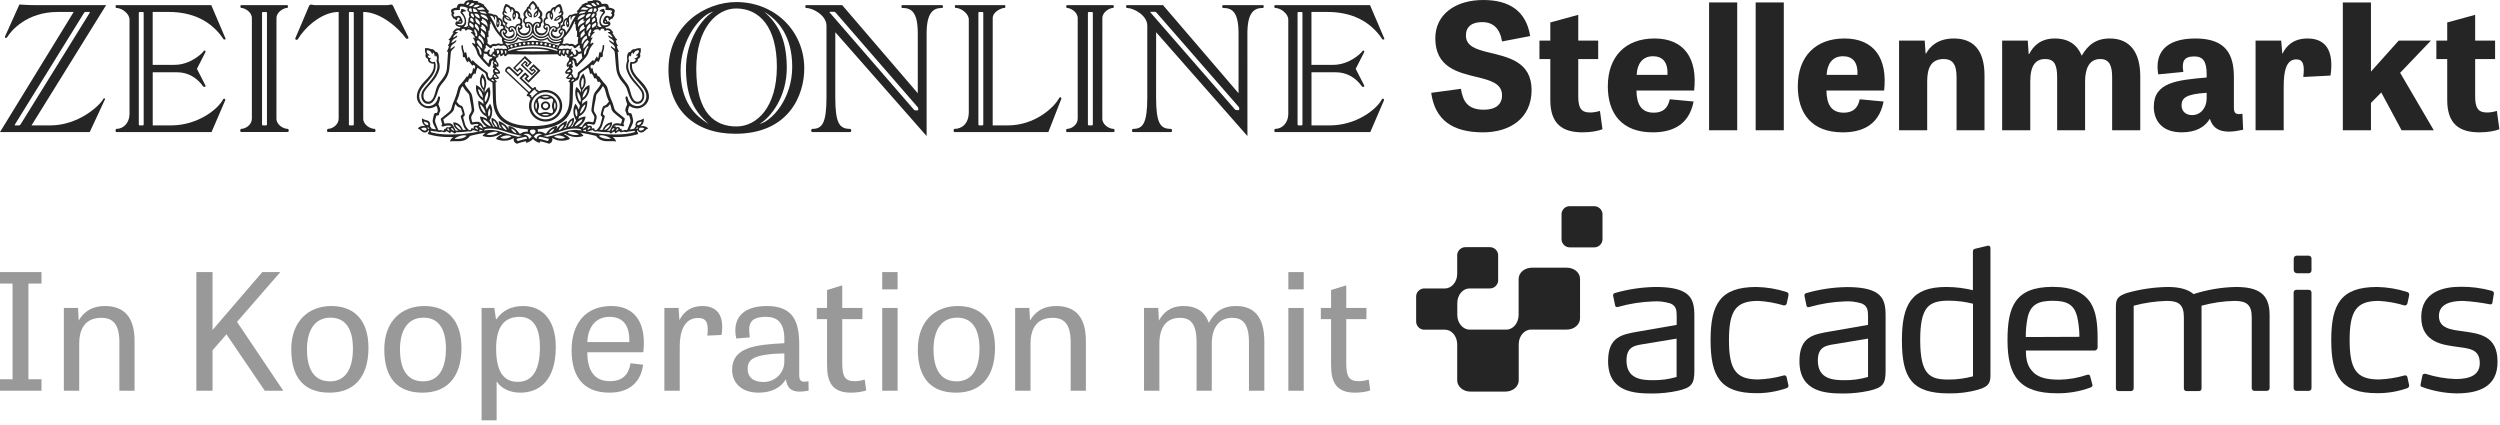 <svg width="259" height="44" viewBox="0 0 259 44" fill="none" xmlns="http://www.w3.org/2000/svg">
<path fill-rule="evenodd" clip-rule="evenodd" d="M56.039 10.961C56.039 10.706 56.254 10.504 56.519 10.504C56.781 10.504 56.996 10.706 57 10.961C57 11.213 56.785 11.419 56.519 11.419C56.254 11.419 56.039 11.213 56.039 10.961ZM56.237 10.957C56.237 11.107 56.362 11.229 56.519 11.229C56.673 11.229 56.801 11.107 56.801 10.957C56.801 10.807 56.677 10.686 56.519 10.686C56.366 10.686 56.237 10.807 56.237 10.957Z" fill="#252525"/>
<path fill-rule="evenodd" clip-rule="evenodd" d="M56.519 9.794C55.844 9.794 55.297 10.317 55.297 10.961C55.297 11.605 55.844 12.128 56.519 12.128C57.195 12.128 57.742 11.605 57.742 10.961C57.738 10.313 57.191 9.794 56.519 9.794ZM55.541 11.35C55.541 11.35 55.367 10.929 55.541 10.564C55.748 10.977 55.541 11.35 55.541 11.35ZM56.922 10.034C56.499 10.232 56.117 10.034 56.117 10.034C56.117 10.034 56.548 9.863 56.922 10.034ZM56.113 11.885C56.113 11.885 56.495 11.687 56.917 11.885C56.548 12.051 56.113 11.885 56.113 11.885ZM57.241 11.67C57.154 11.767 57.041 11.73 56.894 11.681C56.787 11.646 56.662 11.605 56.515 11.605C56.37 11.605 56.246 11.644 56.139 11.677C55.988 11.724 55.873 11.759 55.786 11.662C55.687 11.578 55.724 11.47 55.772 11.328C55.807 11.225 55.848 11.102 55.848 10.957C55.848 10.813 55.808 10.691 55.774 10.587C55.727 10.443 55.691 10.333 55.79 10.248C55.876 10.152 55.989 10.189 56.136 10.237C56.243 10.272 56.369 10.313 56.515 10.313C56.66 10.313 56.785 10.274 56.892 10.241C57.042 10.195 57.158 10.159 57.245 10.256C57.343 10.341 57.307 10.448 57.259 10.591C57.224 10.694 57.183 10.816 57.183 10.961C57.183 11.105 57.222 11.227 57.257 11.331C57.304 11.476 57.34 11.585 57.241 11.67ZM57.489 10.564C57.663 10.929 57.489 11.35 57.489 11.35C57.489 11.35 57.286 10.977 57.489 10.564Z" fill="#252525"/>
<path fill-rule="evenodd" clip-rule="evenodd" d="M55.823 9.454C56.039 9.365 56.271 9.316 56.519 9.316C57.469 9.316 58.236 10.054 58.244 10.953C58.244 11.861 57.473 12.594 56.523 12.594C55.574 12.594 54.803 11.861 54.803 10.953C54.803 10.686 54.87 10.435 54.99 10.212C54.973 10.196 54.957 10.179 54.94 10.175C54.82 10.127 54.882 10.029 54.882 10.029C54.882 10.029 54.745 9.973 54.646 9.961C54.55 9.952 54.542 9.855 54.617 9.778C54.691 9.701 54.716 9.636 54.716 9.636L52.383 7.436C52.262 7.319 52.358 7.137 52.453 7.035C52.548 6.934 52.727 6.829 52.847 6.942L53.659 7.708L54.007 7.359L53.854 7.218L53.605 7.469L53.158 7.048L54.389 5.8L55.106 6.476L54.629 6.958L54.36 6.707L54.505 6.557L54.41 6.468L54.157 6.723L55.106 7.619L55.359 7.364L55.263 7.274L55.118 7.424L54.803 7.125L55.28 6.646L55.997 7.323L54.766 8.571L54.318 8.15L54.567 7.898L54.414 7.757L54.065 8.109L55.185 9.162C55.185 9.162 55.251 9.138 55.326 9.061C55.404 8.984 55.5 8.992 55.516 9.085C55.529 9.183 55.591 9.312 55.591 9.312C55.591 9.312 55.686 9.248 55.74 9.365C55.763 9.399 55.791 9.429 55.823 9.454ZM52.577 7.173C52.482 7.266 52.474 7.319 52.548 7.388L54.816 9.535L55.06 9.288L53.808 8.105L54.401 7.501L54.816 7.894L54.563 8.154L54.741 8.324L55.715 7.335L55.255 6.902L55.027 7.133L55.123 7.222L55.255 7.088L55.549 7.364L55.093 7.825L53.945 6.74L54.401 6.278L54.683 6.541L54.55 6.675L54.629 6.748L54.857 6.517L54.36 6.047L53.373 7.048L53.589 7.25L53.854 6.983L54.231 7.339L53.639 7.943L52.789 7.141C52.693 7.047 52.632 7.113 52.588 7.162L52.577 7.173ZM54.947 9.852C54.974 9.852 55.002 9.852 55.031 9.888C55.053 9.914 55.048 9.939 55.042 9.964C55.032 10.006 55.022 10.05 55.127 10.111C55.127 10.111 55.309 9.831 55.703 9.568C55.668 9.48 55.633 9.48 55.596 9.48C55.572 9.48 55.547 9.48 55.52 9.454C55.485 9.419 55.479 9.389 55.474 9.361C55.469 9.337 55.465 9.315 55.442 9.292C55.392 9.243 55.326 9.296 55.239 9.381C55.151 9.462 54.994 9.624 54.923 9.701C54.865 9.758 54.857 9.803 54.886 9.831C54.905 9.851 54.925 9.851 54.947 9.852ZM55.048 10.957C55.048 11.735 55.707 12.363 56.519 12.363C57.328 12.363 57.987 11.735 57.991 10.957C57.991 10.179 57.332 9.551 56.519 9.551C55.707 9.551 55.048 10.183 55.048 10.957Z" fill="#252525"/>
<path fill-rule="evenodd" clip-rule="evenodd" d="M66.36 13.068C66.791 12.793 66.696 12.27 66.696 12.27C66.696 12.27 66.46 12.432 66.132 12.493C65.925 12.533 65.771 12.837 65.875 13.084C65.759 13.169 65.734 13.307 65.734 13.307C65.49 13.408 65.249 13.408 65.249 13.408C65.651 12.654 65.643 12.619 65.526 12.134L65.523 12.12C65.444 11.784 65.411 11.687 65.266 11.719C65.021 11.772 65.009 11.273 65.224 10.973C65.224 10.973 65.987 11.573 66.77 10.941C67.529 10.333 67.313 9.312 66.418 8.417C65.523 7.518 65.452 7.157 65.469 6.606C66.057 6.63 66.128 6.185 66.074 6.116C66.484 5.946 66.302 5.581 66.302 5.581C66.451 5.358 66.373 4.989 66.373 4.989C65.987 4.965 65.759 5.103 65.759 5.103C65.506 5.026 65.311 5.37 65.311 5.37C64.826 5.378 64.988 6.274 64.988 6.274C64.988 6.274 64.772 6.804 64.918 7.242C65.159 7.979 65.522 8.378 65.866 8.758C66.072 8.984 66.271 9.203 66.435 9.482C66.613 9.786 66.609 10.366 66.215 10.512C65.846 10.649 65.531 10.374 65.336 9.604C65.165 8.926 65.09 8.83 64.757 8.402C64.712 8.343 64.662 8.279 64.607 8.206C64.142 7.599 64.122 7.295 64.088 6.663C64.055 6.035 63.993 5.374 63.993 5.374C64.097 5.399 64.126 5.322 64.126 5.322C63.931 5.07 63.914 4.771 63.914 4.771C63.993 4.771 64.022 4.71 64.022 4.71C63.877 4.563 63.863 4.48 63.848 4.391C63.839 4.334 63.829 4.275 63.786 4.195C63.919 4.203 63.943 4.102 63.943 4.102C63.786 3.987 63.726 3.878 63.655 3.751C63.6 3.651 63.538 3.54 63.417 3.405C63.496 3.413 63.541 3.361 63.541 3.361C63.508 3.321 63.477 3.282 63.448 3.245C63.287 3.04 63.169 2.89 62.812 2.955L62.696 2.826C62.696 2.826 63.036 2.802 63.197 2.595C63.363 2.388 63.065 2.182 63.065 2.182C63.065 2.182 62.994 2.263 62.957 2.251C62.913 2.236 62.911 2.205 62.909 2.171C62.907 2.131 62.904 2.085 62.833 2.052C62.725 2.003 62.787 1.801 62.949 1.829C63.039 1.847 63.043 1.916 63.047 1.982C63.05 2.036 63.053 2.088 63.106 2.105C63.165 2.125 63.206 2.075 63.246 2.026C63.285 1.979 63.323 1.933 63.376 1.951C63.428 1.971 63.448 1.937 63.553 1.758C63.572 1.725 63.594 1.687 63.62 1.643C63.671 1.56 63.657 1.519 63.642 1.474C63.626 1.427 63.609 1.376 63.661 1.266C63.736 1.112 63.757 0.881 63.073 0.784C63.06 0.341 62.721 0.375 62.49 0.399C62.432 0.405 62.381 0.41 62.343 0.407C62.24 0.047 61.904 -0.022 61.423 0.018L61.386 0.095C61.062 0.079 60.859 0.156 60.859 0.156L60.884 0.286C60.683 0.265 60.558 0.341 60.444 0.411C60.375 0.453 60.31 0.493 60.233 0.508L60.275 0.602C60.127 0.69 60.064 0.788 60.002 0.883C59.939 0.981 59.878 1.075 59.732 1.153L59.848 1.27L59.778 1.392C59.462 1.383 59.268 1.529 59.268 1.529C58.89 1.477 58.795 1.837 58.795 1.837C58.393 1.906 58.285 2.344 58.322 2.522C57.995 2.623 58.066 3.004 58.066 3.004C57.854 3.097 57.759 3.397 58.074 3.563C58.074 3.563 57.933 3.916 57.518 3.75C57.104 3.583 57.212 3.288 57.282 3.227C57.572 3.458 57.784 3.255 57.755 2.996C58.186 2.874 58.07 2.457 58.07 2.457C58.596 2.182 58.264 1.606 58.264 1.606C58.501 1.383 58.273 1.108 58.273 1.108C58.281 0.747 58.036 0.415 58.036 0.415C57.659 0.476 57.518 0.715 57.518 0.715C57.116 0.723 57.033 1.112 57.033 1.112C56.619 1.128 56.474 1.497 56.532 1.801C56.279 1.939 56.242 2.291 56.383 2.538C56.163 2.785 56.349 3.085 56.594 3.089C56.594 3.089 56.548 3.458 56.113 3.458C55.678 3.458 55.516 3.045 55.628 2.866C55.952 2.996 56.101 2.72 56.039 2.473C56.432 2.182 56.084 1.776 56.084 1.776C56.329 1.424 56.109 1.157 55.864 0.934C55.864 0.703 55.682 0.683 55.682 0.683C55.525 0.261 55.209 0.091 55.209 0.091C55.209 0.091 54.895 0.261 54.737 0.683C54.737 0.683 54.555 0.707 54.555 0.934C54.31 1.157 54.09 1.424 54.335 1.776C54.335 1.776 53.991 2.182 54.38 2.473C54.318 2.72 54.468 2.996 54.791 2.866C54.899 3.045 54.737 3.458 54.306 3.458C53.875 3.458 53.825 3.089 53.825 3.089C54.07 3.081 54.256 2.781 54.036 2.538C54.177 2.291 54.14 1.939 53.887 1.801C53.941 1.493 53.8 1.124 53.386 1.112C53.386 1.112 53.299 0.719 52.901 0.711C52.901 0.711 52.76 0.472 52.383 0.411C52.383 0.411 52.138 0.739 52.146 1.1C52.146 1.1 51.918 1.375 52.154 1.598C52.154 1.598 51.823 2.174 52.349 2.449C52.349 2.449 52.233 2.862 52.664 2.988C52.631 3.247 52.847 3.45 53.137 3.219C53.207 3.28 53.315 3.571 52.901 3.741C52.486 3.912 52.345 3.555 52.345 3.555C52.66 3.385 52.565 3.089 52.353 2.996C52.353 2.996 52.424 2.611 52.096 2.514C52.138 2.336 52.026 1.902 51.624 1.829C51.624 1.829 51.529 1.469 51.151 1.521C51.151 1.521 50.957 1.375 50.642 1.383L50.571 1.262L50.687 1.144C50.541 1.067 50.48 0.972 50.418 0.875C50.356 0.779 50.292 0.68 50.144 0.593L50.186 0.5C50.108 0.486 50.041 0.446 49.969 0.403C49.856 0.335 49.731 0.26 49.535 0.277L49.56 0.148C49.56 0.148 49.356 0.071 49.033 0.087L48.996 0.01C48.515 -0.03 48.179 0.042 48.076 0.399C48.037 0.402 47.985 0.397 47.926 0.391C47.695 0.367 47.359 0.333 47.346 0.776C46.662 0.877 46.683 1.108 46.758 1.258C46.81 1.367 46.793 1.418 46.777 1.464C46.762 1.509 46.748 1.549 46.799 1.635C46.829 1.684 46.854 1.727 46.875 1.763C46.972 1.928 46.993 1.963 47.044 1.943C47.097 1.923 47.134 1.969 47.172 2.017C47.211 2.065 47.25 2.115 47.309 2.097C47.362 2.08 47.365 2.027 47.368 1.972C47.372 1.906 47.376 1.837 47.466 1.821C47.632 1.793 47.69 1.995 47.587 2.044C47.514 2.077 47.511 2.125 47.508 2.166C47.506 2.2 47.504 2.23 47.462 2.242C47.421 2.255 47.35 2.174 47.35 2.174C47.35 2.174 47.052 2.38 47.218 2.587C47.383 2.793 47.719 2.818 47.719 2.818L47.603 2.947C47.245 2.882 47.128 3.032 46.967 3.236C46.938 3.274 46.907 3.313 46.874 3.353C46.874 3.353 46.919 3.405 46.998 3.397C46.878 3.532 46.816 3.643 46.761 3.743C46.69 3.87 46.63 3.978 46.471 4.094C46.471 4.094 46.496 4.195 46.629 4.187C46.588 4.265 46.578 4.324 46.569 4.379C46.553 4.47 46.539 4.553 46.393 4.702C46.393 4.702 46.426 4.762 46.505 4.762C46.505 4.762 46.488 5.062 46.293 5.313C46.293 5.313 46.326 5.39 46.426 5.366C46.426 5.366 46.364 6.027 46.331 6.655C46.297 7.283 46.277 7.59 45.812 8.198C45.757 8.271 45.707 8.335 45.662 8.393C45.33 8.821 45.254 8.918 45.083 9.596C44.888 10.362 44.573 10.637 44.204 10.504C43.81 10.358 43.806 9.778 43.984 9.474C44.148 9.195 44.347 8.976 44.553 8.749C44.898 8.37 45.26 7.971 45.502 7.234C45.647 6.796 45.431 6.266 45.431 6.266C45.431 6.266 45.597 5.366 45.108 5.362C45.108 5.362 44.913 5.018 44.66 5.095C44.66 5.095 44.432 4.957 44.047 4.981C44.047 4.981 43.968 5.35 44.117 5.573C44.117 5.573 43.935 5.941 44.345 6.108C44.291 6.176 44.362 6.622 44.95 6.598C44.967 7.149 44.896 7.509 44.001 8.409C43.106 9.308 42.89 10.325 43.649 10.933C44.432 11.561 45.195 10.965 45.195 10.965C45.414 11.265 45.398 11.764 45.153 11.711C45.008 11.678 44.975 11.776 44.896 12.112L44.891 12.134C44.78 12.611 44.77 12.654 45.17 13.4C45.17 13.4 44.925 13.4 44.681 13.299C44.681 13.299 44.656 13.161 44.54 13.076C44.644 12.829 44.49 12.525 44.283 12.485C43.951 12.424 43.719 12.262 43.719 12.262C43.719 12.262 43.624 12.784 44.059 13.06C44.059 13.06 43.557 12.951 43.28 13.311C43.438 13.365 43.52 13.446 43.598 13.523C43.679 13.603 43.756 13.679 43.91 13.716C44.245 13.801 44.411 13.473 44.411 13.473C44.411 13.473 44.515 13.538 44.386 13.704C44.291 13.826 44.295 13.882 44.449 13.927C45.688 14.288 46.969 14.19 46.969 14.19C46.969 14.19 46.712 14.328 46.608 14.656C46.765 14.618 46.959 14.624 47.17 14.63C47.678 14.645 48.282 14.662 48.697 14.081C48.697 14.081 49.381 13.899 50.331 13.737C50.331 13.737 50.119 13.858 49.995 14.073C49.995 14.073 50.828 14.474 51.902 13.866C51.951 13.838 52.026 13.919 51.947 13.951C51.491 14.13 51.388 14.397 51.388 14.397C51.388 14.397 52.316 14.879 53.232 14.292C53.232 14.292 53.091 14.737 53.56 14.891C53.56 14.891 54.007 14.729 54.488 14.628C54.488 14.628 54.443 14.741 54.542 14.79C54.542 14.79 54.928 14.729 55.218 14.393C55.512 14.729 55.898 14.79 55.898 14.79C56.001 14.745 55.952 14.628 55.952 14.628C56.432 14.729 56.88 14.891 56.88 14.891C57.353 14.737 57.208 14.292 57.208 14.292C58.128 14.883 59.052 14.397 59.052 14.397C59.052 14.397 58.949 14.13 58.492 13.951C58.414 13.919 58.488 13.838 58.538 13.866C59.616 14.474 60.445 14.073 60.445 14.073C60.321 13.858 60.109 13.737 60.109 13.737C61.058 13.899 61.742 14.081 61.742 14.081C62.158 14.662 62.762 14.645 63.269 14.63C63.48 14.624 63.675 14.618 63.831 14.656C63.728 14.328 63.471 14.19 63.471 14.19C63.471 14.19 64.752 14.292 65.991 13.927C66.144 13.882 66.149 13.83 66.053 13.704C65.929 13.542 66.028 13.473 66.028 13.473C66.028 13.473 66.194 13.801 66.53 13.716C66.683 13.677 66.76 13.601 66.84 13.521C66.918 13.444 66.999 13.363 67.156 13.311C66.862 12.963 66.36 13.068 66.36 13.068ZM43.984 13.53C43.781 13.506 43.615 13.331 43.615 13.331C43.615 13.331 43.765 13.202 44.009 13.222C44.254 13.246 44.262 13.562 43.984 13.53ZM44.212 12.955C43.901 12.829 43.922 12.578 43.922 12.578C43.922 12.578 44.001 12.622 44.167 12.663C44.457 12.732 44.424 13.04 44.212 12.955ZM44.449 13.323C44.395 13.408 44.275 13.271 44.266 13.202C44.266 13.202 44.523 13.206 44.449 13.323ZM63.239 3.304C63.239 3.304 63.127 3.332 63.044 3.32C62.961 3.308 62.928 3.369 63.04 3.43C63.376 3.612 63.475 3.887 63.475 3.887C63.475 3.887 63.305 3.863 63.114 3.705C63.032 3.636 62.986 3.713 63.048 3.814C63.086 3.875 63.16 3.919 63.243 3.968C63.399 4.061 63.586 4.172 63.624 4.446C63.624 4.446 63.384 4.361 63.214 4.199C63.135 4.122 63.081 4.179 63.131 4.272C63.182 4.371 63.276 4.438 63.375 4.509C63.54 4.627 63.719 4.755 63.732 5.054C63.732 5.054 63.554 4.997 63.384 4.823C63.301 4.738 63.23 4.823 63.326 4.945C63.353 4.98 63.393 5.014 63.436 5.052C63.542 5.144 63.67 5.255 63.691 5.439C63.7 5.528 63.716 5.722 63.735 5.954C63.771 6.401 63.818 6.987 63.856 7.214C63.914 7.558 64.014 7.955 64.433 8.449C64.851 8.944 64.909 9.053 65.05 9.531C65.361 10.593 65.751 10.864 66.244 10.726C66.737 10.589 66.928 9.827 66.551 9.284C66.439 9.123 66.285 8.944 66.118 8.752C65.531 8.075 64.79 7.218 65.187 6.278C65.187 6.278 65.017 6.002 65.228 5.743C65.228 5.743 65.295 5.783 65.316 5.864C65.377 5.813 65.383 5.751 65.39 5.684C65.397 5.602 65.406 5.513 65.514 5.427C65.514 5.427 65.585 5.496 65.572 5.601C65.626 5.587 65.656 5.535 65.692 5.473C65.762 5.353 65.853 5.196 66.178 5.204C66.211 5.471 66.12 5.534 66.022 5.601C65.964 5.64 65.904 5.681 65.867 5.767C65.867 5.767 66.02 5.727 66.082 5.775C66.036 5.954 65.938 5.986 65.85 6.014C65.796 6.032 65.746 6.048 65.713 6.095C65.713 6.095 65.813 6.099 65.879 6.181C65.879 6.181 65.78 6.537 65.344 6.399C65.344 6.399 65.22 6.525 65.257 6.934C65.291 7.319 65.386 7.676 66.132 8.502C66.154 8.526 66.177 8.552 66.203 8.58C66.484 8.889 66.965 9.418 66.965 9.957C66.965 10.504 66.571 10.99 66.049 10.99C65.39 10.99 65.104 10.524 65.017 10.086C64.98 9.904 64.768 9.973 64.806 10.183C64.859 10.499 64.984 10.799 64.984 10.799C64.984 10.799 64.897 10.973 64.826 11.188C64.756 11.407 64.768 11.484 64.831 11.585C64.873 11.649 64.887 11.722 64.9 11.787C64.921 11.893 64.938 11.976 65.067 11.958C65.178 11.944 65.19 11.984 65.229 12.116C65.234 12.132 65.239 12.15 65.245 12.169C65.35 12.521 65.335 12.561 65.272 12.737C65.267 12.749 65.262 12.762 65.257 12.776C65.183 12.991 65.05 13.327 65 13.416C64.95 13.505 64.9 13.491 64.837 13.474C64.782 13.458 64.717 13.44 64.632 13.485C64.482 13.566 64.308 13.502 64.424 13.36C64.424 13.36 64.341 13.303 64.279 13.384C64.279 13.384 64.167 13.04 63.873 13.194C63.873 13.194 63.732 13.044 63.603 13.084C63.603 13.084 63.749 12.853 64.52 13.088C64.644 13.125 64.743 12.926 64.578 12.87C64.578 12.87 64.702 12.473 64.719 12.4C64.721 12.389 64.724 12.379 64.727 12.37C64.742 12.317 64.752 12.286 64.636 12.193C64.454 12.044 64.308 11.928 64.19 11.834C63.746 11.482 63.684 11.433 63.595 11.091C63.508 10.748 63.456 10.629 63.369 10.432C63.346 10.378 63.319 10.317 63.288 10.244C63.118 9.835 63.049 9.553 62.996 9.34C62.937 9.102 62.9 8.95 62.766 8.802C62.244 8.235 62.053 7.894 62.053 7.894C62.053 7.894 62.008 7.89 61.995 7.939C61.902 7.87 61.878 7.8 61.854 7.729C61.831 7.662 61.809 7.595 61.726 7.53C61.726 7.53 61.668 7.562 61.655 7.671C61.487 7.55 61.452 7.374 61.424 7.229C61.407 7.146 61.393 7.073 61.357 7.027C61.357 7.027 61.291 7.056 61.261 7.149C61.261 7.149 61.174 6.999 61.174 6.938C61.174 6.925 61.173 6.914 61.172 6.902C61.167 6.856 61.163 6.816 61.249 6.748C61.361 6.663 61.402 6.695 61.431 6.792C61.521 6.72 61.584 6.633 61.65 6.543C61.706 6.466 61.764 6.386 61.842 6.31C61.842 6.31 61.925 6.347 61.983 6.448C61.983 6.448 62.136 6.245 62.231 5.909C62.389 5.937 62.472 5.909 62.455 5.702C62.437 5.51 62.475 5.39 62.516 5.262C62.558 5.13 62.603 4.99 62.592 4.754C62.584 4.588 62.422 4.645 62.426 4.779C62.436 4.993 62.399 5.086 62.359 5.189C62.329 5.265 62.297 5.345 62.281 5.484C62.103 5.267 62.076 5.441 62.031 5.727C62.016 5.821 61.999 5.927 61.974 6.035C61.974 6.035 61.912 6.01 61.879 5.909C61.839 5.779 61.79 5.876 61.695 6.064C61.651 6.15 61.597 6.256 61.531 6.367C61.527 6.356 61.523 6.346 61.519 6.336C61.474 6.221 61.452 6.163 61.303 6.339C61.137 6.529 60.548 7.019 59.981 7.424C59.851 7.517 59.85 7.601 59.85 7.695C59.849 7.758 59.849 7.825 59.811 7.902C59.744 8.036 59.624 8.137 59.624 8.137C59.624 8.137 59.55 8.004 59.4 8.012C59.4 8.012 59.438 7.752 59.214 7.651C59.214 7.651 59.496 7.303 59.16 7.048C59.184 7.04 59.206 7.033 59.226 7.027C59.38 6.98 59.418 6.969 59.268 6.707C59.268 6.707 59.454 6.529 59.251 6.294C59.446 6.16 59.504 6.343 59.52 6.517C59.545 6.768 59.674 7.003 59.815 6.877C59.968 6.74 60.669 6.031 60.859 5.711C60.928 5.597 60.961 5.493 60.995 5.38C61.059 5.174 61.131 4.94 61.452 4.568C61.543 4.463 61.452 4.361 61.357 4.446C61.299 4.499 61.174 4.548 61.174 4.548C61.174 4.548 61.158 4.248 61.357 3.981C61.44 3.871 61.369 3.806 61.203 3.956C61.203 3.956 61.179 3.713 61.572 3.389C61.68 3.3 61.61 3.251 61.427 3.316C61.427 3.316 61.502 3.097 61.751 3.045C61.999 2.992 62.074 3.085 62.086 3.13C62.099 3.174 62.186 3.186 62.194 3.13C62.202 3.073 62.269 2.939 62.447 2.968C62.615 2.994 62.614 3.097 62.613 3.152L62.613 3.162C62.613 3.215 62.65 3.263 62.7 3.203C62.775 3.114 63.056 3.041 63.239 3.304ZM64.076 13.384C63.972 13.498 63.84 13.57 63.84 13.57C63.815 13.416 63.943 13.303 63.943 13.303C64.076 13.307 64.076 13.384 64.076 13.384ZM63.425 12.671C63.425 12.671 62.721 12.63 62.435 13.457C62.435 13.457 62.227 13.469 62.103 13.416C62.103 13.416 62.269 13.339 62.372 13.024C62.462 12.751 62.548 12.457 62.61 12.246L62.638 12.152C62.68 12.008 62.616 11.964 62.554 11.92C62.494 11.878 62.435 11.836 62.476 11.707C62.509 11.6 62.533 11.516 62.552 11.448C62.617 11.219 62.628 11.179 62.762 11.136C62.778 11.13 62.794 11.126 62.808 11.122C62.948 11.082 63.01 11.064 63.197 10.771C63.197 10.771 63.301 11.002 63.342 11.265C63.384 11.528 63.612 11.727 64.457 12.371C64.457 12.371 64.416 12.614 64.333 12.817C63.59 12.681 63.513 12.844 63.313 13.267C63.274 13.349 63.23 13.441 63.176 13.542C63.176 13.542 63.032 13.554 62.886 13.522C62.886 13.521 62.889 13.52 62.895 13.517C62.966 13.477 63.429 13.217 63.425 12.671ZM62.596 13.489C62.654 13.238 62.949 12.963 63.218 12.894C63.148 13.173 62.866 13.425 62.596 13.489ZM63.525 13.279C63.657 13.287 63.674 13.348 63.674 13.348C63.487 13.502 63.384 13.595 63.384 13.595C63.346 13.384 63.525 13.279 63.525 13.279ZM59.035 8.547C59.035 8.547 59.019 9.547 59.002 10.277C58.977 11.508 58.522 13.06 55.189 13.06C51.856 13.06 51.404 11.508 51.379 10.277C51.363 9.543 51.346 8.547 51.346 8.547C51.433 8.506 51.483 8.445 51.483 8.445C51.321 8.303 51.272 8.186 51.272 8.186C51.607 8.239 51.723 8.064 51.723 8.064C51.483 7.813 51.396 7.647 51.396 7.647C51.611 7.671 51.802 7.603 51.802 7.603C51.825 7.387 51.71 7.285 51.597 7.186C51.505 7.103 51.414 7.023 51.404 6.881C51.504 6.89 51.591 6.95 51.591 6.95C51.726 6.675 51.627 6.549 51.526 6.422C51.442 6.315 51.357 6.208 51.408 6.01C51.574 5.958 51.649 5.836 51.649 5.836C51.612 5.829 51.577 5.815 51.545 5.796C51.732 5.719 51.782 5.589 51.782 5.589C51.835 5.723 51.835 5.836 51.835 5.836C52.101 5.792 52.179 5.609 52.179 5.609C52.208 5.727 52.304 5.844 52.304 5.844C52.515 5.771 52.59 5.621 52.59 5.621C52.59 5.621 53.999 5.65 55.181 5.65C56.362 5.65 57.771 5.621 57.771 5.621C57.771 5.621 57.846 5.767 58.057 5.844C58.057 5.844 58.153 5.727 58.182 5.609C58.182 5.609 58.26 5.792 58.526 5.836C58.526 5.836 58.526 5.723 58.58 5.589C58.58 5.589 58.629 5.719 58.816 5.796C58.816 5.796 58.779 5.82 58.708 5.836C58.708 5.836 58.783 5.954 58.949 6.01C58.999 6.208 58.915 6.316 58.831 6.422C58.732 6.549 58.633 6.675 58.766 6.95C58.766 6.95 58.853 6.89 58.953 6.881C58.943 7.02 58.853 7.101 58.761 7.183C58.648 7.283 58.532 7.387 58.555 7.603C58.555 7.603 58.745 7.671 58.961 7.647C58.961 7.647 58.874 7.813 58.633 8.064C58.633 8.064 58.749 8.239 59.085 8.186C59.085 8.186 59.035 8.303 58.874 8.445C58.886 8.443 58.906 8.458 58.933 8.479C58.96 8.5 58.994 8.526 59.035 8.547ZM51.16 7.975C51.16 7.975 51.118 7.813 51.288 7.757C51.288 7.757 51.379 7.894 51.525 8.02C51.525 8.02 51.371 8.117 51.16 7.975ZM51.23 8.425C51.23 8.425 51.039 8.429 50.903 8.312C50.903 8.312 50.907 8.202 51.011 8.186C51.015 8.186 51.139 8.255 51.23 8.425ZM49.46 4.73C50.082 5.301 49.837 5.727 49.837 5.727C49.837 5.727 49.663 5.548 49.655 5.35C49.647 5.151 49.415 4.864 49.415 4.864C49.468 4.823 49.46 4.73 49.46 4.73ZM49.365 4.292C49.502 4.284 49.481 4.126 49.481 4.126C49.481 4.126 49.684 4.26 49.821 4.463C49.939 4.635 49.941 4.712 49.943 4.827C49.944 4.885 49.945 4.952 49.962 5.046C49.56 4.738 49.365 4.292 49.365 4.292ZM49.162 3.008C49.162 3.008 49.444 3.182 49.452 3.616C49.456 3.778 49.294 3.851 49.224 3.6L49.286 3.515C49.286 3.515 49.054 3.276 49.162 3.008ZM48.677 2.323C48.677 2.323 48.78 2.413 48.93 2.494C49.166 2.623 49.004 2.919 49.004 2.919C49.004 2.919 48.963 2.85 48.731 2.72C48.556 2.623 48.615 2.36 48.677 2.323ZM48.652 2.854C48.652 2.854 48.586 2.87 48.494 2.838L48.577 2.765C48.577 2.765 48.594 2.818 48.652 2.854ZM48.896 1.234C48.586 1.242 48.515 1.027 48.606 0.909C48.697 0.792 48.888 0.857 48.872 0.97C48.855 1.08 48.896 1.234 48.896 1.234ZM48.768 2.174C48.656 2.113 48.71 1.695 48.946 1.922C49.104 2.076 49.075 2.36 49.075 2.36C49.075 2.36 48.959 2.275 48.768 2.174ZM48.818 1.643C48.685 1.432 48.843 1.294 48.996 1.465C49.149 1.639 49.099 1.833 49.099 1.833C49.099 1.833 48.913 1.789 48.818 1.643ZM49.083 1.25C49.083 1.25 48.967 1.136 49.013 0.869C49.013 0.869 49.369 0.885 49.489 1.258C49.489 1.258 49.294 1.209 49.083 1.25ZM49.249 1.849C49.296 1.891 49.345 1.927 49.393 1.963C49.583 2.105 49.752 2.231 49.709 2.587C49.332 2.344 49.224 2.246 49.249 1.849ZM49.614 3.251C49.536 3.138 49.456 3.056 49.387 2.986C49.232 2.828 49.132 2.726 49.24 2.457C49.24 2.457 49.709 2.648 49.614 3.251ZM49.162 1.424C49.514 1.347 49.701 1.598 49.701 1.906C49.701 1.906 49.697 1.905 49.689 1.903C49.62 1.883 49.252 1.78 49.162 1.424ZM49.56 3.976C49.56 3.976 49.539 3.823 49.634 3.685C50.256 4.045 50.107 4.588 50.107 4.588C50.046 4.523 50.006 4.459 49.966 4.393C49.888 4.265 49.805 4.131 49.56 3.976ZM49.92 1.939C49.92 1.939 50.608 2.125 50.492 2.802C50.388 2.61 50.235 2.524 50.098 2.448C49.957 2.37 49.834 2.301 49.8 2.137C49.8 2.137 49.9 2.174 49.97 2.157C49.97 2.161 49.92 2.052 49.92 1.939ZM49.912 2.546C50.426 2.765 50.364 3.353 50.364 3.353C50.286 3.237 50.172 3.168 50.066 3.104C49.934 3.025 49.811 2.952 49.779 2.802C49.846 2.802 49.908 2.745 49.908 2.745C49.866 2.652 49.912 2.546 49.912 2.546ZM49.837 3.134C49.891 3.192 49.944 3.24 49.993 3.284C50.164 3.437 50.289 3.549 50.231 3.952C50.231 3.952 49.949 3.733 49.779 3.498C49.779 3.498 49.858 3.381 49.837 3.134ZM50.111 5.536C50.111 5.536 50.252 5.577 50.463 5.601C50.463 5.601 50.55 5.929 50.981 5.901C51.009 6.019 50.977 6.03 50.883 6.061L50.865 6.067C50.758 6.104 50.658 6.185 50.633 6.509C50.629 6.594 50.579 6.594 50.501 6.505L50.049 5.998C50.049 5.998 50.05 5.995 50.051 5.989C50.065 5.945 50.126 5.739 50.111 5.536ZM50.865 5.702C50.592 5.638 50.687 5.33 50.745 5.273C50.799 5.22 50.816 5.103 50.683 5.151C50.561 5.198 50.529 5.261 50.507 5.308C50.485 5.351 50.471 5.38 50.397 5.366C50.244 5.338 50.148 5.301 50.148 5.301C50.223 5.151 50.239 4.993 50.239 4.993C50.277 5.03 50.355 4.985 50.355 4.985C50.239 4.758 50.38 4.665 50.38 4.665C50.38 4.665 50.596 4.868 50.733 4.957C50.84 5.03 50.903 4.981 50.923 4.945C51.081 4.641 51.355 4.791 51.355 4.791C51.69 4.588 51.885 4.767 51.885 4.767C52.225 4.604 52.42 4.807 52.42 4.807L52.548 5.083C52.345 5.018 52.163 5.095 52.163 5.095C51.997 4.993 51.752 5.058 51.752 5.058C51.479 4.953 51.334 5.131 51.334 5.131C51.243 5.006 51.11 4.941 51.176 5.107C51.218 5.212 51.23 5.374 51.127 5.358C51.023 5.342 50.973 5.399 51.06 5.5C50.915 5.548 50.865 5.702 50.865 5.702ZM60.586 2.137C60.552 2.301 60.43 2.368 60.29 2.446C60.153 2.522 59.998 2.607 59.894 2.802C59.778 2.125 60.466 1.939 60.466 1.939C60.466 2.052 60.416 2.157 60.416 2.157C60.486 2.174 60.586 2.137 60.586 2.137ZM61.514 0.97C61.498 0.861 61.688 0.792 61.78 0.909C61.871 1.027 61.8 1.242 61.489 1.234C61.489 1.234 61.531 1.08 61.514 0.97ZM61.655 2.72C61.423 2.85 61.382 2.919 61.382 2.919C61.382 2.919 61.224 2.623 61.456 2.494C61.601 2.413 61.709 2.323 61.709 2.323C61.771 2.36 61.829 2.623 61.655 2.72ZM61.809 2.765L61.892 2.838C61.8 2.866 61.734 2.854 61.734 2.854C61.792 2.818 61.809 2.765 61.809 2.765ZM61.315 2.36C61.315 2.36 61.286 2.076 61.444 1.922C61.68 1.695 61.734 2.113 61.622 2.174C61.427 2.275 61.315 2.36 61.315 2.36ZM61.564 1.643C61.469 1.789 61.282 1.833 61.282 1.833C61.282 1.833 61.233 1.639 61.386 1.465C61.543 1.294 61.701 1.432 61.564 1.643ZM61.303 1.25C61.092 1.209 60.897 1.258 60.897 1.258C61.013 0.885 61.373 0.869 61.373 0.869C61.419 1.132 61.303 1.25 61.303 1.25ZM61.162 3.6C61.092 3.851 60.934 3.778 60.934 3.616C60.942 3.182 61.224 3.008 61.224 3.008C61.332 3.276 61.1 3.519 61.1 3.519L61.162 3.6ZM60.971 4.864C60.971 4.864 60.739 5.151 60.731 5.35C60.723 5.548 60.548 5.727 60.548 5.727C60.548 5.727 60.304 5.301 60.926 4.73C60.926 4.73 60.917 4.823 60.971 4.864ZM60.42 5.042C60.437 4.949 60.438 4.883 60.439 4.825C60.441 4.712 60.443 4.633 60.561 4.459C60.698 4.256 60.901 4.122 60.901 4.122C60.901 4.122 60.88 4.28 61.017 4.288C61.021 4.292 60.826 4.738 60.42 5.042ZM60.772 3.251C60.677 2.648 61.145 2.457 61.145 2.457C61.254 2.726 61.154 2.828 60.999 2.986C60.93 3.056 60.849 3.138 60.772 3.251ZM61.224 1.424C61.125 1.821 60.685 1.906 60.685 1.906C60.685 1.598 60.872 1.347 61.224 1.424ZM61.137 1.849C61.162 2.246 61.05 2.344 60.677 2.587C60.634 2.231 60.802 2.106 60.989 1.967C61.038 1.93 61.089 1.892 61.137 1.849ZM60.752 3.685C60.847 3.818 60.826 3.976 60.826 3.976C60.582 4.13 60.501 4.263 60.423 4.391C60.382 4.459 60.342 4.525 60.279 4.592L60.279 4.59C60.27 4.551 60.152 4.033 60.752 3.685ZM60.337 5.994L59.885 6.501C59.806 6.59 59.757 6.59 59.753 6.505C59.728 6.185 59.632 6.099 59.52 6.063L59.505 6.058C59.406 6.026 59.377 6.017 59.404 5.897C59.836 5.925 59.923 5.597 59.923 5.597C60.134 5.573 60.275 5.532 60.275 5.532C60.258 5.763 60.337 5.994 60.337 5.994ZM60.606 3.498C60.437 3.733 60.155 3.952 60.155 3.952C60.097 3.549 60.221 3.437 60.393 3.284C60.442 3.24 60.495 3.192 60.548 3.134C60.528 3.381 60.606 3.498 60.606 3.498ZM60.022 3.353C60.022 3.353 59.956 2.769 60.474 2.546C60.474 2.546 60.52 2.652 60.482 2.745C60.482 2.745 60.544 2.802 60.611 2.802C60.576 2.951 60.454 3.025 60.322 3.104C60.214 3.168 60.1 3.236 60.022 3.353ZM60.005 4.665C60.005 4.665 60.146 4.758 60.03 4.985C60.03 4.985 60.109 5.026 60.146 4.993C60.146 4.993 60.163 5.155 60.238 5.301C60.238 5.301 60.138 5.338 59.989 5.366C59.915 5.38 59.901 5.351 59.879 5.308C59.856 5.261 59.825 5.198 59.703 5.151C59.57 5.103 59.587 5.216 59.641 5.273C59.695 5.326 59.794 5.638 59.52 5.702C59.52 5.702 59.471 5.548 59.326 5.5C59.413 5.399 59.363 5.338 59.259 5.358C59.156 5.378 59.168 5.216 59.21 5.107C59.276 4.941 59.143 5.006 59.052 5.131C59.052 5.131 58.907 4.953 58.633 5.058C58.633 5.058 58.389 4.993 58.223 5.095C58.223 5.095 58.041 5.018 57.838 5.083L57.966 4.807C57.966 4.807 58.161 4.604 58.501 4.767C58.501 4.767 58.696 4.588 59.031 4.791C59.031 4.791 59.305 4.641 59.462 4.945C59.483 4.985 59.541 5.03 59.653 4.957C59.79 4.868 60.005 4.665 60.005 4.665ZM58.899 6.744C58.886 6.525 59.069 6.403 59.069 6.403C59.201 6.403 59.185 6.565 59.185 6.565C59.019 6.63 58.899 6.744 58.899 6.744ZM59.118 7.404C58.907 7.546 58.733 7.457 58.733 7.457C58.866 7.266 59.048 7.218 59.048 7.218C59.172 7.266 59.118 7.404 59.118 7.404ZM58.961 5.816C59.164 5.723 59.222 5.601 59.222 5.601C59.375 5.642 59.355 5.739 59.355 5.739C59.143 5.921 58.961 5.816 58.961 5.816ZM58.878 5.605C58.584 5.532 58.687 5.224 58.687 5.224C58.795 5.135 58.944 5.241 58.944 5.241C58.861 5.435 58.878 5.605 58.878 5.605ZM58.526 5.212C58.472 5.366 58.434 5.625 58.434 5.625C58.178 5.435 58.314 5.224 58.314 5.224C58.397 5.172 58.526 5.212 58.526 5.212ZM58.119 5.257C58.032 5.435 58.012 5.638 58.012 5.638C57.858 5.463 57.937 5.257 57.937 5.257C58.02 5.2 58.119 5.257 58.119 5.257ZM55.193 4.884C53.857 4.884 53.059 5.155 52.812 5.239C52.79 5.247 52.773 5.253 52.76 5.257C52.594 5.309 52.577 5.188 52.693 5.135C52.809 5.083 53.775 4.71 55.193 4.71C56.611 4.71 57.572 5.083 57.688 5.135C57.804 5.188 57.788 5.309 57.622 5.257C57.61 5.253 57.595 5.248 57.577 5.241C57.339 5.16 56.539 4.884 55.193 4.884ZM56.938 5.281C56.938 5.281 56.553 5.318 55.193 5.318C53.829 5.318 53.448 5.281 53.448 5.281C53.448 5.281 53.837 5.05 55.193 5.05C56.553 5.05 56.938 5.281 56.938 5.281ZM52.586 4.815C52.594 4.811 52.602 4.811 52.615 4.811C52.685 4.811 52.739 4.864 52.739 4.933C52.739 4.965 52.727 4.997 52.702 5.018L52.586 4.815ZM52.872 4.791C52.872 4.726 52.925 4.669 52.996 4.669C53.066 4.669 53.12 4.722 53.12 4.791C53.12 4.823 53.107 4.854 53.084 4.877C53.061 4.9 53.029 4.912 52.996 4.912C52.963 4.912 52.931 4.9 52.908 4.877C52.885 4.854 52.872 4.823 52.872 4.791ZM53.294 4.685C53.294 4.621 53.348 4.564 53.419 4.564C53.485 4.564 53.543 4.617 53.543 4.685C53.543 4.718 53.53 4.749 53.507 4.771C53.483 4.794 53.452 4.807 53.419 4.807C53.348 4.807 53.294 4.754 53.294 4.685ZM53.742 4.584C53.742 4.519 53.796 4.463 53.867 4.463C53.933 4.463 53.991 4.515 53.991 4.584C53.991 4.6 53.988 4.616 53.981 4.631C53.975 4.645 53.966 4.659 53.954 4.67C53.943 4.681 53.929 4.69 53.914 4.697C53.899 4.703 53.883 4.706 53.867 4.706C53.85 4.706 53.834 4.703 53.819 4.697C53.804 4.69 53.79 4.681 53.779 4.67C53.767 4.659 53.758 4.645 53.752 4.631C53.745 4.616 53.742 4.6 53.742 4.584ZM54.181 4.519C54.181 4.455 54.235 4.398 54.306 4.398C54.376 4.398 54.43 4.45 54.43 4.519C54.43 4.584 54.376 4.641 54.306 4.641C54.235 4.641 54.181 4.588 54.181 4.519ZM54.629 4.487C54.629 4.422 54.683 4.365 54.754 4.365C54.82 4.365 54.878 4.418 54.878 4.487C54.878 4.556 54.824 4.609 54.754 4.609C54.683 4.604 54.629 4.552 54.629 4.487ZM55.069 4.475C55.069 4.41 55.123 4.353 55.193 4.353C55.263 4.353 55.317 4.406 55.317 4.475C55.317 4.544 55.263 4.596 55.193 4.596C55.123 4.596 55.069 4.54 55.069 4.475ZM55.508 4.487C55.508 4.422 55.562 4.365 55.632 4.365C55.703 4.365 55.757 4.418 55.757 4.487C55.757 4.556 55.703 4.609 55.632 4.609C55.562 4.609 55.508 4.552 55.508 4.487ZM55.956 4.519C55.956 4.455 56.01 4.398 56.08 4.398C56.146 4.398 56.204 4.45 56.204 4.519C56.204 4.552 56.191 4.583 56.168 4.605C56.145 4.628 56.113 4.641 56.08 4.641C56.047 4.641 56.015 4.628 55.992 4.605C55.969 4.583 55.956 4.552 55.956 4.519ZM56.399 4.584C56.399 4.519 56.453 4.463 56.523 4.463C56.594 4.463 56.648 4.515 56.648 4.584C56.648 4.649 56.594 4.706 56.523 4.706C56.453 4.706 56.399 4.649 56.399 4.584ZM56.843 4.685C56.843 4.621 56.897 4.564 56.967 4.564C57.038 4.564 57.091 4.617 57.091 4.685C57.091 4.75 57.038 4.807 56.967 4.807C56.897 4.807 56.843 4.754 56.843 4.685ZM57.39 4.669C57.46 4.669 57.514 4.722 57.514 4.791C57.514 4.856 57.46 4.912 57.39 4.912C57.319 4.912 57.266 4.856 57.266 4.791C57.266 4.726 57.319 4.669 57.39 4.669ZM57.688 5.022C57.676 5.011 57.666 4.998 57.66 4.983C57.654 4.969 57.651 4.953 57.651 4.937C57.651 4.872 57.705 4.815 57.775 4.815C57.784 4.815 57.796 4.815 57.804 4.819L57.688 5.022ZM55.193 4.232C53.846 4.232 52.536 4.722 52.536 4.722L52.329 4.422C52.329 4.422 52.689 4.6 53.116 4.475C53.585 4.337 53.688 4.029 53.688 4.029C53.688 4.029 54.012 4.268 54.501 4.207C54.89 4.159 55.193 3.847 55.193 3.847C55.193 3.847 55.5 4.159 55.885 4.207C56.374 4.268 56.698 4.029 56.698 4.029C56.698 4.029 56.797 4.341 57.27 4.475C57.697 4.6 58.057 4.422 58.057 4.422L57.85 4.722C57.85 4.722 56.54 4.232 55.193 4.232ZM58.115 4.24C57.788 4.43 57.021 4.471 56.752 3.827C56.752 3.827 56.437 4.118 55.939 4.062C55.52 4.017 55.193 3.612 55.193 3.612C55.193 3.612 54.865 4.013 54.447 4.058C53.953 4.11 53.634 3.823 53.634 3.823C53.365 4.467 52.598 4.426 52.271 4.236C52.188 4.187 52.225 4.094 52.312 4.13C52.32 4.134 52.329 4.138 52.339 4.142C52.443 4.189 52.671 4.29 52.992 4.224C53.464 4.122 53.597 3.644 53.597 3.644C53.597 3.644 53.962 4.041 54.497 3.932C54.948 3.839 55.189 3.397 55.189 3.397C55.189 3.397 55.433 3.839 55.881 3.932C56.416 4.041 56.781 3.644 56.781 3.644C56.781 3.644 56.913 4.126 57.386 4.224C57.712 4.295 57.943 4.189 58.047 4.141C58.056 4.137 58.063 4.133 58.07 4.13C58.161 4.094 58.198 4.191 58.115 4.24ZM52.378 5.638C52.378 5.638 52.353 5.435 52.271 5.257C52.271 5.257 52.37 5.204 52.453 5.257C52.453 5.257 52.453 5.26 52.455 5.266C52.465 5.309 52.508 5.486 52.378 5.638ZM51.951 5.625C51.951 5.625 51.914 5.37 51.86 5.212C51.86 5.212 51.989 5.172 52.072 5.224C52.072 5.224 52.204 5.435 51.951 5.625ZM51.437 5.245C51.437 5.245 51.583 5.139 51.694 5.228C51.694 5.228 51.798 5.54 51.504 5.609L51.504 5.607C51.506 5.586 51.52 5.425 51.437 5.245ZM51.164 5.601C51.164 5.601 51.226 5.723 51.425 5.816C51.425 5.816 51.243 5.925 51.027 5.739C51.027 5.739 51.028 5.738 51.028 5.737C51.028 5.736 51.028 5.735 51.028 5.733C51.03 5.712 51.036 5.636 51.164 5.601ZM51.317 6.403C51.317 6.403 51.5 6.521 51.487 6.744C51.487 6.744 51.367 6.63 51.201 6.565C51.201 6.565 51.185 6.403 51.317 6.403ZM51.334 7.222C51.334 7.222 51.516 7.27 51.649 7.461C51.649 7.461 51.479 7.55 51.263 7.408C51.264 7.407 51.263 7.403 51.262 7.396C51.255 7.361 51.233 7.259 51.334 7.222ZM58.861 8.02C59.007 7.894 59.098 7.757 59.098 7.757C59.268 7.817 59.226 7.975 59.226 7.975C59.015 8.117 58.861 8.02 58.861 8.02ZM59.371 8.186C59.475 8.202 59.479 8.312 59.479 8.312C59.338 8.429 59.152 8.425 59.152 8.425C59.247 8.255 59.371 8.186 59.371 8.186ZM62.795 2.315C62.696 2.352 62.571 2.267 62.712 2.165C62.82 2.23 62.795 2.315 62.795 2.315ZM62.534 0.666C62.721 0.65 62.766 0.747 62.737 0.909C62.721 0.991 62.712 1.047 62.911 1.043C63.388 1.027 63.483 1.144 63.38 1.242C63.305 1.311 63.26 1.363 63.359 1.436C63.479 1.525 63.355 1.772 63.222 1.724C62.824 1.578 62.704 1.59 62.551 1.93C62.397 2.271 62.36 2.558 63.032 2.477C63.032 2.477 63.019 2.648 62.588 2.623C62.157 2.603 62.078 1.943 62.605 1.404C62.729 1.278 62.708 1.209 62.625 1.128L62.625 1.117C62.617 0.968 62.61 0.836 62.314 0.974C62.045 1.1 62.066 1.189 62.223 1.181C62.381 1.173 62.493 1.29 62.493 1.29C62.493 1.29 62.231 1.533 62.124 1.963C61.974 2.571 62.335 2.761 62.335 2.761C62.335 2.761 62.115 2.923 61.892 2.635C61.892 2.635 61.995 2.384 61.846 2.218C61.846 2.218 61.929 1.983 61.734 1.704C61.734 1.704 61.879 1.562 61.78 1.274C61.78 1.274 62.066 1.157 61.929 0.832C61.929 0.833 61.936 0.83 61.948 0.825C62.016 0.795 62.254 0.69 62.534 0.666ZM62.099 0.46L61.954 0.529C61.859 0.463 61.792 0.367 61.763 0.257C61.995 0.172 62.099 0.46 62.099 0.46ZM61.809 0.618C61.568 0.747 61.274 0.476 61.261 0.354C61.499 0.25 61.6 0.376 61.698 0.499C61.733 0.542 61.768 0.586 61.809 0.618ZM61.353 0.711C61.353 0.711 61.092 0.889 60.685 0.561C60.685 0.561 61.062 0.31 61.353 0.711ZM60.971 0.865C60.876 1.06 60.673 1.035 60.468 1.009C60.362 0.995 60.256 0.982 60.163 0.999C60.354 0.662 60.59 0.752 60.772 0.822C60.851 0.852 60.92 0.878 60.971 0.865ZM60.694 1.165C60.637 1.339 60.478 1.357 60.307 1.377C60.188 1.39 60.063 1.404 59.964 1.473C60.066 1.181 60.257 1.179 60.469 1.178C60.542 1.178 60.618 1.177 60.694 1.165ZM60.598 1.493C60.603 1.674 60.423 1.763 60.223 1.862C60.087 1.929 59.942 2 59.84 2.109C59.848 1.481 60.598 1.493 60.598 1.493ZM59.666 3.162C59.666 3.162 59.715 3.199 59.79 3.174C59.774 3.265 59.779 3.34 59.784 3.418C59.791 3.525 59.798 3.638 59.753 3.802C59.753 3.802 59.819 3.843 59.898 3.831C59.92 3.949 59.899 4.033 59.88 4.112C59.856 4.212 59.833 4.304 59.898 4.45C59.898 4.45 59.798 4.584 59.578 4.706C59.578 4.706 59.292 4.442 59.015 4.572C59.015 4.572 58.716 4.394 58.476 4.572C58.476 4.572 58.389 4.499 58.236 4.536C58.236 4.536 58.43 4.288 58.372 3.952C58.372 3.952 58.737 3.608 59.027 3.182C59.183 2.954 59.278 2.749 59.359 2.576C59.428 2.426 59.488 2.299 59.566 2.198C59.566 2.198 59.624 2.336 59.529 2.469C59.529 2.469 59.57 2.526 59.645 2.534C59.618 2.721 59.64 2.834 59.658 2.929C59.673 3.008 59.686 3.075 59.666 3.162ZM58.803 2.251C58.861 2.332 58.878 2.51 58.82 2.562C58.745 2.518 58.708 2.336 58.803 2.251ZM58.455 2.7C58.526 2.716 58.571 2.676 58.517 2.595C58.43 2.465 58.447 2.161 58.721 2.036C58.721 2.036 58.492 2.546 58.807 2.846C58.807 2.846 58.982 2.81 58.977 2.51C58.976 2.417 58.966 2.324 58.957 2.236C58.928 1.972 58.904 1.75 59.143 1.683C59.143 1.683 59.077 1.825 59.118 2.003C59.135 2.064 59.206 2.052 59.201 1.943C59.197 1.833 59.326 1.598 59.637 1.639C59.637 1.639 59.429 1.93 59.264 2.242C59.215 2.336 59.178 2.421 59.139 2.51C59.048 2.721 58.947 2.956 58.646 3.381C58.646 3.381 58.6 2.951 58.269 2.96C58.186 2.802 58.306 2.664 58.455 2.7ZM57.543 3.097C57.481 3.215 57.34 3.138 57.415 3.057C57.465 3 57.415 2.883 57.294 2.984C56.98 3.259 56.95 3.798 57.415 3.948C57.875 4.094 58.281 3.729 58.302 3.324C58.306 3.231 58.19 3.19 58.19 3.32C58.19 3.446 57.954 3.409 58.024 3.247C58.124 3.02 58.484 3.146 58.443 3.43C58.376 3.891 57.883 4.228 57.369 4.082C56.855 3.936 56.718 3.292 57.178 2.887C57.361 2.729 57.651 2.899 57.543 3.097ZM57.104 1.456C57.187 1.513 57.203 1.675 57.133 1.805C57.038 1.683 57.038 1.529 57.104 1.456ZM56.785 1.935C56.619 1.691 56.685 1.363 56.95 1.327C56.95 1.327 56.847 1.829 57.174 2.08C57.174 2.08 57.456 1.716 57.199 1.246C57.199 1.246 57.183 0.999 57.382 0.942C57.382 0.942 57.402 1.161 57.485 1.266C57.51 1.298 57.539 1.242 57.523 1.144C57.498 1.011 57.647 0.739 57.916 0.695C57.916 0.695 58.227 1.067 57.9 1.302C57.846 1.343 57.879 1.424 57.95 1.396C58.07 1.347 58.132 1.27 58.132 1.27C58.132 1.27 58.248 1.477 58.053 1.554C57.373 1.821 57.407 2.157 57.407 2.157C57.407 2.157 57.829 2.238 58.124 1.797C58.206 2.056 58.14 2.263 57.871 2.332C57.792 2.352 57.775 2.421 57.85 2.469C57.962 2.538 57.958 2.822 57.701 2.858C57.701 2.858 57.448 2.526 57.033 2.814C57.033 2.814 56.938 2.433 56.569 2.465C56.374 2.299 56.465 1.91 56.785 1.935ZM57.995 1.74C57.958 1.862 57.73 2.02 57.581 2.024C57.647 1.882 57.842 1.744 57.995 1.74ZM55.819 2.716C55.752 2.797 55.628 2.733 55.674 2.656C55.752 2.518 55.636 2.473 55.541 2.595C55.297 2.907 55.417 3.511 55.889 3.644C56.337 3.77 56.636 3.425 56.702 3.247C56.768 3.069 56.764 2.733 56.644 2.761C56.6 2.772 56.602 2.802 56.605 2.83C56.607 2.856 56.609 2.881 56.577 2.891C56.437 2.935 56.362 2.688 56.548 2.631C56.735 2.575 56.843 2.704 56.884 2.822C57.004 3.166 56.673 3.916 55.927 3.778C55.23 3.652 55.176 2.858 55.404 2.567C55.657 2.242 55.985 2.473 55.819 2.716ZM54.571 1.878C54.658 1.858 54.621 1.801 54.58 1.776C54.327 1.618 54.43 1.282 54.617 1.157C54.538 1.764 55.085 1.813 55.085 1.813C55.085 1.813 55.214 1.493 54.878 1.209C54.712 1.067 54.683 0.946 54.77 0.885C54.811 0.855 54.873 0.912 54.925 0.958C54.936 0.968 54.947 0.978 54.957 0.986C55.019 1.043 55.069 1.011 55.019 0.946C54.766 0.622 55.197 0.363 55.197 0.363C55.197 0.363 55.624 0.622 55.371 0.946C55.321 1.011 55.371 1.039 55.433 0.986C55.44 0.981 55.447 0.974 55.454 0.967C55.505 0.92 55.577 0.853 55.62 0.885C55.707 0.946 55.678 1.067 55.512 1.209C55.176 1.493 55.305 1.813 55.305 1.813C55.305 1.813 55.848 1.764 55.769 1.157C55.956 1.278 56.059 1.618 55.806 1.776C55.765 1.801 55.728 1.858 55.815 1.878C56.005 1.918 56.101 2.202 55.918 2.332C55.719 2.214 55.408 2.222 55.193 2.579C54.981 2.218 54.666 2.214 54.468 2.332C54.285 2.202 54.38 1.918 54.571 1.878ZM54.758 1.347C54.853 1.359 54.99 1.509 54.973 1.655C54.807 1.643 54.724 1.412 54.758 1.347ZM55.408 1.655C55.392 1.509 55.533 1.355 55.624 1.347C55.657 1.412 55.574 1.643 55.408 1.655ZM53.809 2.895C53.777 2.885 53.779 2.859 53.781 2.833C53.783 2.804 53.786 2.774 53.742 2.765C53.626 2.737 53.618 3.073 53.684 3.251C53.75 3.43 54.049 3.77 54.497 3.648C54.969 3.519 55.089 2.915 54.845 2.599C54.749 2.477 54.633 2.522 54.712 2.66C54.758 2.737 54.633 2.802 54.567 2.72C54.401 2.477 54.729 2.242 54.986 2.579C55.214 2.87 55.16 3.66 54.463 3.79C53.717 3.928 53.386 3.178 53.506 2.834C53.547 2.712 53.655 2.587 53.842 2.644C54.028 2.692 53.949 2.939 53.809 2.895ZM53.282 1.456C53.348 1.529 53.348 1.683 53.253 1.805C53.182 1.675 53.199 1.513 53.282 1.456ZM52.689 2.854C52.432 2.818 52.424 2.534 52.54 2.465C52.615 2.417 52.598 2.352 52.519 2.328C52.25 2.255 52.184 2.048 52.266 1.789C52.557 2.23 52.984 2.149 52.984 2.149C52.984 2.149 53.013 1.817 52.337 1.546C52.142 1.469 52.258 1.262 52.258 1.262C52.258 1.262 52.32 1.339 52.441 1.388C52.515 1.42 52.544 1.335 52.49 1.294C52.163 1.063 52.474 0.687 52.474 0.687C52.743 0.731 52.892 1.007 52.867 1.136C52.847 1.238 52.88 1.29 52.905 1.258C52.988 1.153 53.008 0.934 53.008 0.934C53.203 0.991 53.191 1.238 53.191 1.238C52.938 1.708 53.216 2.072 53.216 2.072C53.543 1.817 53.44 1.319 53.44 1.319C53.705 1.355 53.771 1.683 53.605 1.926C53.92 1.906 54.016 2.291 53.829 2.453C53.456 2.425 53.365 2.802 53.365 2.802C52.942 2.522 52.689 2.854 52.689 2.854ZM52.391 1.74C52.548 1.744 52.743 1.882 52.805 2.024C52.652 2.02 52.424 1.862 52.391 1.74ZM52.362 3.247C52.432 3.409 52.196 3.446 52.196 3.32C52.196 3.195 52.076 3.231 52.08 3.324C52.101 3.729 52.503 4.094 52.967 3.948C53.427 3.802 53.402 3.259 53.087 2.984C52.967 2.883 52.917 3 52.967 3.057C53.042 3.138 52.901 3.215 52.839 3.097C52.735 2.899 53.025 2.729 53.207 2.891C53.667 3.296 53.531 3.94 53.017 4.086C52.503 4.232 52.009 3.891 51.943 3.434C51.902 3.146 52.266 3.02 52.362 3.247ZM51.583 2.251C51.682 2.336 51.641 2.518 51.566 2.562C51.508 2.514 51.52 2.332 51.583 2.251ZM51.189 1.943C51.185 2.052 51.255 2.064 51.272 2.003C51.313 1.825 51.247 1.683 51.247 1.683C51.486 1.75 51.462 1.972 51.433 2.236C51.424 2.324 51.414 2.417 51.413 2.51C51.408 2.81 51.583 2.846 51.583 2.846C51.898 2.542 51.669 2.036 51.669 2.036C51.943 2.165 51.96 2.465 51.873 2.595C51.819 2.676 51.864 2.72 51.935 2.7C52.084 2.664 52.2 2.802 52.126 2.96C51.794 2.951 51.748 3.381 51.748 3.381C51.443 2.954 51.342 2.719 51.249 2.506C51.211 2.419 51.175 2.335 51.127 2.242C50.961 1.926 50.758 1.639 50.758 1.639C51.06 1.598 51.193 1.837 51.189 1.943ZM50.596 3.178C50.671 3.199 50.72 3.166 50.72 3.166C50.7 3.081 50.713 3.015 50.728 2.937C50.747 2.842 50.769 2.73 50.737 2.542C50.812 2.534 50.853 2.477 50.853 2.477C50.758 2.344 50.816 2.206 50.816 2.206C50.895 2.306 50.954 2.433 51.024 2.584C51.105 2.756 51.2 2.959 51.355 3.186C51.645 3.612 52.009 3.956 52.009 3.956C51.951 4.292 52.146 4.54 52.146 4.54C51.993 4.503 51.906 4.576 51.906 4.576C51.665 4.398 51.367 4.576 51.367 4.576C51.089 4.45 50.803 4.71 50.803 4.71C50.584 4.588 50.484 4.455 50.484 4.455C50.549 4.308 50.526 4.216 50.502 4.116C50.482 4.037 50.462 3.953 50.484 3.835C50.563 3.847 50.629 3.806 50.629 3.806C50.584 3.642 50.592 3.53 50.6 3.423C50.606 3.344 50.612 3.269 50.596 3.178ZM50.546 2.109C50.443 1.998 50.296 1.925 50.159 1.858C49.961 1.76 49.783 1.673 49.788 1.493C49.788 1.493 50.538 1.481 50.546 2.109ZM50.422 1.473C50.323 1.404 50.198 1.389 50.078 1.375C49.908 1.355 49.748 1.336 49.692 1.165C49.768 1.177 49.844 1.178 49.917 1.178C50.129 1.179 50.32 1.181 50.422 1.473ZM50.227 0.999C50.133 0.982 50.026 0.996 49.92 1.009C49.715 1.035 49.514 1.06 49.419 0.865C49.468 0.878 49.536 0.852 49.614 0.822C49.796 0.752 50.033 0.661 50.227 0.999ZM49.701 0.561C49.294 0.889 49.033 0.711 49.033 0.711C49.323 0.31 49.701 0.561 49.701 0.561ZM49.124 0.354C49.112 0.476 48.818 0.743 48.577 0.618C48.618 0.586 48.652 0.542 48.687 0.498C48.784 0.376 48.884 0.25 49.124 0.354ZM48.623 0.257C48.623 0.257 48.594 0.411 48.432 0.529L48.287 0.46C48.287 0.46 48.391 0.172 48.623 0.257ZM47.669 2.165C47.815 2.271 47.686 2.352 47.587 2.315C47.587 2.315 47.566 2.23 47.669 2.165ZM47.354 2.477C48.026 2.558 47.989 2.267 47.835 1.93C47.682 1.594 47.566 1.578 47.164 1.724C47.031 1.772 46.907 1.525 47.027 1.436C47.126 1.363 47.077 1.311 47.006 1.242C46.903 1.144 46.998 1.027 47.475 1.043C47.669 1.051 47.661 0.991 47.649 0.909C47.62 0.747 47.665 0.65 47.852 0.666C48.184 0.691 48.457 0.837 48.457 0.837C48.32 1.161 48.606 1.278 48.606 1.278C48.507 1.57 48.652 1.708 48.652 1.708C48.457 1.987 48.54 2.222 48.54 2.222C48.391 2.388 48.494 2.639 48.494 2.639C48.27 2.927 48.051 2.765 48.051 2.765C48.051 2.765 48.411 2.575 48.262 1.967C48.154 1.537 47.893 1.294 47.893 1.294C47.893 1.294 48.005 1.177 48.163 1.185C48.32 1.193 48.345 1.104 48.072 0.978C47.769 0.838 47.765 0.975 47.761 1.127L47.761 1.132C47.678 1.213 47.661 1.282 47.781 1.408C48.304 1.947 48.229 2.603 47.798 2.627C47.367 2.648 47.354 2.477 47.354 2.477ZM45.137 12.78C45.132 12.767 45.127 12.753 45.123 12.741C45.059 12.566 45.045 12.524 45.149 12.173C45.155 12.154 45.16 12.136 45.165 12.12C45.204 11.984 45.216 11.944 45.327 11.962C45.454 11.98 45.471 11.897 45.493 11.791C45.506 11.726 45.522 11.653 45.564 11.589C45.63 11.488 45.638 11.411 45.568 11.192C45.497 10.973 45.41 10.803 45.41 10.803C45.41 10.803 45.535 10.504 45.589 10.188C45.622 9.977 45.414 9.908 45.377 10.09C45.29 10.528 45 10.994 44.341 10.994C43.819 10.994 43.425 10.508 43.425 9.961C43.425 9.422 43.906 8.893 44.187 8.584C44.212 8.556 44.236 8.53 44.258 8.506C45.004 7.68 45.099 7.323 45.133 6.938C45.166 6.529 45.046 6.403 45.046 6.403C44.61 6.541 44.511 6.185 44.511 6.185C44.577 6.104 44.677 6.099 44.677 6.099C44.644 6.052 44.593 6.035 44.539 6.017C44.452 5.988 44.354 5.955 44.308 5.779C44.374 5.735 44.527 5.771 44.527 5.771C44.49 5.685 44.43 5.644 44.372 5.605C44.275 5.538 44.183 5.475 44.217 5.208C44.542 5.2 44.633 5.357 44.702 5.477C44.738 5.539 44.768 5.591 44.822 5.605C44.809 5.5 44.88 5.431 44.88 5.431C44.99 5.516 44.998 5.605 45.007 5.687C45.013 5.753 45.019 5.816 45.079 5.869C45.104 5.788 45.166 5.747 45.166 5.747C45.377 6.006 45.207 6.282 45.207 6.282C45.604 7.222 44.863 8.079 44.276 8.756C44.109 8.949 43.955 9.127 43.843 9.288C43.466 9.831 43.657 10.593 44.15 10.73C44.644 10.868 45.033 10.597 45.344 9.535C45.485 9.057 45.543 8.948 45.962 8.453C46.38 7.959 46.48 7.562 46.538 7.218C46.576 6.991 46.623 6.405 46.659 5.958C46.678 5.726 46.694 5.532 46.704 5.443C46.724 5.259 46.852 5.148 46.958 5.056C47.001 5.018 47.041 4.984 47.068 4.949C47.164 4.827 47.093 4.742 47.01 4.827C46.84 5.002 46.662 5.058 46.662 5.058C46.673 4.759 46.852 4.631 47.018 4.513C47.118 4.442 47.212 4.375 47.263 4.276C47.313 4.179 47.259 4.126 47.18 4.203C47.01 4.365 46.77 4.45 46.77 4.45C46.808 4.179 46.995 4.067 47.151 3.974C47.234 3.924 47.309 3.879 47.346 3.818C47.408 3.717 47.363 3.64 47.28 3.709C47.089 3.867 46.923 3.891 46.923 3.891C46.923 3.891 47.023 3.616 47.359 3.434C47.471 3.373 47.433 3.312 47.354 3.324C47.272 3.336 47.16 3.308 47.16 3.308C47.342 3.045 47.624 3.118 47.711 3.223C47.761 3.284 47.798 3.235 47.798 3.182L47.798 3.173C47.797 3.117 47.796 3.015 47.964 2.988C48.142 2.96 48.212 3.093 48.217 3.15C48.221 3.207 48.312 3.195 48.32 3.15C48.333 3.105 48.407 3.012 48.656 3.065C48.905 3.118 48.979 3.336 48.979 3.336C48.797 3.272 48.727 3.32 48.83 3.409C49.224 3.737 49.199 3.976 49.199 3.976C49.033 3.827 48.967 3.887 49.046 4.001C49.245 4.268 49.228 4.568 49.228 4.568C49.228 4.568 49.104 4.515 49.046 4.467C48.95 4.382 48.859 4.483 48.95 4.588C49.275 4.96 49.346 5.195 49.408 5.401C49.443 5.514 49.474 5.618 49.543 5.731C49.738 6.051 50.434 6.76 50.588 6.898C50.729 7.023 50.857 6.788 50.882 6.537C50.898 6.359 50.957 6.181 51.151 6.314C50.944 6.549 51.135 6.727 51.135 6.727C50.983 6.987 51.023 7 51.177 7.048C51.196 7.054 51.216 7.06 51.238 7.068C50.903 7.319 51.185 7.671 51.185 7.671C50.961 7.777 50.998 8.032 50.998 8.032C50.849 8.028 50.774 8.158 50.774 8.158C50.774 8.158 50.65 8.056 50.588 7.923C50.55 7.845 50.549 7.779 50.549 7.717C50.548 7.623 50.547 7.54 50.418 7.445C49.85 7.039 49.261 6.549 49.095 6.359C48.942 6.182 48.92 6.243 48.878 6.359C48.874 6.368 48.871 6.377 48.867 6.387C48.801 6.276 48.749 6.171 48.706 6.085C48.611 5.895 48.562 5.798 48.519 5.929C48.49 6.031 48.424 6.055 48.424 6.055C48.399 5.947 48.383 5.841 48.368 5.747C48.322 5.461 48.295 5.287 48.117 5.504C48.1 5.366 48.068 5.285 48.038 5.21C47.997 5.107 47.96 5.015 47.972 4.799C47.976 4.665 47.815 4.609 47.806 4.775C47.794 5.013 47.838 5.154 47.881 5.287C47.921 5.414 47.959 5.533 47.943 5.723C47.926 5.929 48.009 5.958 48.167 5.929C48.262 6.27 48.416 6.468 48.416 6.468C48.474 6.363 48.556 6.33 48.556 6.33C48.635 6.407 48.694 6.488 48.75 6.565C48.816 6.656 48.88 6.743 48.967 6.813C48.996 6.715 49.037 6.679 49.149 6.768C49.238 6.835 49.233 6.875 49.227 6.921C49.225 6.933 49.224 6.945 49.224 6.958C49.224 7.023 49.137 7.169 49.137 7.169C49.13 7.144 49.118 7.12 49.102 7.099C49.086 7.078 49.065 7.06 49.041 7.048C49.005 7.093 48.991 7.166 48.975 7.249C48.946 7.394 48.912 7.571 48.743 7.692C48.731 7.582 48.673 7.55 48.673 7.55C48.59 7.615 48.567 7.682 48.544 7.75C48.52 7.82 48.496 7.891 48.403 7.959C48.391 7.906 48.345 7.915 48.345 7.915C48.345 7.915 48.159 8.255 47.632 8.822C47.495 8.971 47.457 9.125 47.397 9.369C47.345 9.581 47.276 9.861 47.11 10.264C47.077 10.344 47.049 10.408 47.024 10.467C46.942 10.654 46.888 10.778 46.803 11.111C46.715 11.454 46.653 11.503 46.217 11.848C46.097 11.943 45.948 12.061 45.763 12.213C45.647 12.306 45.656 12.338 45.672 12.39C45.674 12.399 45.677 12.409 45.68 12.42C45.696 12.493 45.821 12.89 45.821 12.89C45.655 12.947 45.758 13.145 45.879 13.109C46.65 12.874 46.795 13.104 46.795 13.104C46.666 13.064 46.525 13.214 46.525 13.214C46.231 13.06 46.119 13.404 46.119 13.404C46.053 13.323 45.974 13.38 45.974 13.38C46.09 13.522 45.92 13.587 45.767 13.506C45.681 13.46 45.615 13.479 45.56 13.494C45.496 13.511 45.446 13.525 45.398 13.437C45.344 13.331 45.211 12.995 45.137 12.78ZM47.748 12.152L47.776 12.246C47.838 12.457 47.924 12.751 48.014 13.024C48.117 13.339 48.283 13.416 48.283 13.416C48.159 13.469 47.951 13.457 47.951 13.457C47.665 12.63 46.961 12.671 46.961 12.671C46.952 13.263 47.499 13.518 47.499 13.518C47.354 13.55 47.209 13.538 47.209 13.538C47.156 13.437 47.112 13.345 47.073 13.263C46.873 12.84 46.796 12.677 46.053 12.813C45.97 12.61 45.928 12.367 45.928 12.367C46.774 11.723 47.002 11.528 47.044 11.261C47.085 10.998 47.189 10.767 47.189 10.767C47.376 11.06 47.438 11.078 47.578 11.118C47.586 11.12 47.594 11.123 47.602 11.125C47.609 11.127 47.616 11.129 47.624 11.132C47.756 11.171 47.766 11.209 47.828 11.429C47.848 11.499 47.874 11.589 47.91 11.703C47.951 11.832 47.893 11.874 47.834 11.916C47.772 11.961 47.708 12.006 47.748 12.152ZM47.79 13.489C47.52 13.425 47.238 13.173 47.168 12.894C47.437 12.963 47.732 13.238 47.79 13.489ZM47.002 13.591C47.002 13.591 46.898 13.498 46.712 13.344C46.712 13.344 46.728 13.283 46.861 13.275C46.861 13.275 46.862 13.276 46.864 13.278C46.866 13.279 46.868 13.281 46.87 13.283C46.907 13.313 47.034 13.415 47.002 13.591ZM46.546 13.566C46.546 13.566 46.413 13.498 46.31 13.38C46.31 13.38 46.31 13.303 46.443 13.295C46.443 13.296 46.445 13.298 46.449 13.302C46.474 13.33 46.568 13.436 46.546 13.566ZM47.089 14.381C47.238 14.182 48.08 13.874 48.341 14.077C48.258 14.182 47.831 14.458 47.089 14.381ZM47.205 13.923C45.319 14 44.581 13.668 44.581 13.668L44.668 13.546C44.885 13.598 45.032 13.608 45.147 13.617C45.257 13.624 45.338 13.63 45.423 13.668C45.498 13.701 45.546 13.687 45.603 13.67C45.679 13.648 45.772 13.62 45.966 13.692C46.086 13.737 46.14 13.692 46.21 13.591C46.289 13.591 46.447 13.66 46.517 13.737C46.583 13.809 46.712 13.814 46.683 13.761C46.65 13.708 46.716 13.631 46.716 13.631C46.716 13.631 46.874 13.656 47.044 13.801C47.118 13.864 47.14 13.836 47.177 13.787C47.197 13.761 47.222 13.727 47.263 13.7C48.08 13.7 48.528 13.607 48.528 13.607C48.863 13.708 48.992 13.461 48.992 13.461C49.116 13.53 49.22 13.522 49.22 13.522C49.386 13.615 49.589 13.623 49.589 13.623C49.589 13.623 48.743 13.858 47.205 13.923ZM49.207 13.263C49.207 13.263 49.249 13.178 49.34 13.178C49.34 13.178 49.535 13.291 49.522 13.445C49.522 13.445 49.311 13.4 49.207 13.263ZM49.464 13.04C49.116 12.943 48.996 13.133 49.095 13.331C48.727 13.186 48.797 13.433 48.797 13.433C48.797 13.433 48.727 13.534 48.594 13.465C48.519 13.429 48.312 13.214 48.225 13.003C48.175 12.886 48.136 12.729 48.098 12.574C48.068 12.456 48.039 12.338 48.005 12.238C47.967 12.12 48.012 12.085 48.062 12.046C48.114 12.005 48.172 11.96 48.146 11.816C48.113 11.622 48.026 11.31 47.943 11.103C47.893 10.985 47.826 10.962 47.748 10.936C47.69 10.916 47.625 10.894 47.557 10.828C47.446 10.718 47.292 10.512 47.292 10.512C47.292 10.512 47.504 10.175 47.669 9.43C47.761 9.021 47.943 8.923 47.943 8.923C47.943 8.923 48.092 9.26 48.469 9.636C48.594 9.762 48.644 9.859 48.664 10.143C48.676 10.277 48.708 10.427 48.743 10.591C48.782 10.776 48.825 10.978 48.847 11.192C48.849 11.219 48.852 11.243 48.855 11.266C48.871 11.404 48.881 11.492 48.739 11.715L48.734 11.723C48.544 12.024 48.513 12.073 48.697 12.712C48.751 12.894 48.838 12.947 48.971 12.91C49.311 12.825 49.473 12.809 49.597 12.902C49.498 12.93 49.464 13.04 49.464 13.04ZM49.63 13.623C49.63 13.623 49.684 13.53 49.676 13.433C49.676 13.433 49.87 13.433 50.011 13.546C50.016 13.546 49.771 13.607 49.63 13.623ZM49.622 13.141C49.622 13.141 49.638 13.02 49.771 13.011C49.771 13.011 49.999 13.165 49.999 13.356C49.999 13.352 49.833 13.246 49.622 13.141ZM49.058 12.659C48.916 12.687 48.913 12.672 48.851 12.396L48.847 12.375C48.786 12.121 48.82 12.065 48.915 11.907C48.931 11.881 48.948 11.853 48.967 11.82L48.99 11.78C49.086 11.616 49.151 11.504 49.124 11.342C49.118 11.3 49.109 11.226 49.097 11.131C49.059 10.834 48.995 10.342 48.942 10.074C48.867 9.726 48.855 9.669 48.453 9.175C48.242 8.919 48.138 8.672 48.138 8.672L48.328 8.441C48.37 8.498 48.449 8.514 48.449 8.514C48.489 8.466 48.509 8.406 48.529 8.345C48.558 8.257 48.587 8.168 48.681 8.117C48.747 8.097 48.818 8.15 48.818 8.15C48.867 8.083 48.88 8.037 48.894 7.987C48.916 7.906 48.942 7.814 49.129 7.607C49.195 7.615 49.228 7.696 49.228 7.696C49.288 7.623 49.298 7.56 49.312 7.475C49.328 7.371 49.35 7.236 49.473 7.011C49.543 7.06 49.624 7.12 49.708 7.184C49.849 7.289 49.999 7.401 50.123 7.477C50.298 7.584 50.307 7.619 50.362 7.841C50.37 7.873 50.379 7.908 50.389 7.947C50.501 8.393 50.745 8.368 50.745 8.368C50.812 8.474 51.019 8.551 51.019 8.551L51.069 10.354C51.131 12.635 52.739 13.222 54.716 13.412C54.638 13.542 54.679 13.66 54.679 13.66C54.679 13.66 54.31 13.579 54.012 13.797C53.895 13.882 53.813 13.842 53.813 13.842C53.365 13.113 52.714 13.052 52.714 13.052C52.626 13.114 52.706 13.308 52.775 13.438C52.328 12.719 51.665 12.533 51.665 12.533C51.645 13.056 52.009 13.311 52.009 13.311L51.748 13.226C51.57 12.335 50.936 12.205 50.936 12.205C50.816 12.784 51.272 13.149 51.272 13.149L51.089 13.117C50.969 12.809 50.712 12.485 50.712 12.485C51.313 11.472 50.77 10.747 50.77 10.747C50.538 11.055 50.434 11.362 50.434 11.362C50.343 11.136 50.314 10.917 50.314 10.917C51.114 9.871 50.683 9.017 50.683 9.017C50.368 9.223 50.223 9.6 50.223 9.6L50.21 9.316C50.704 8.287 49.958 7.623 49.958 7.623C49.356 8.668 50.069 9.316 50.069 9.316L50.082 9.588C49.829 8.948 49.328 8.818 49.328 8.818C49.162 9.924 50.061 10.431 50.061 10.431C50.069 10.629 50.103 10.803 50.103 10.803C49.858 10.544 49.551 10.431 49.551 10.431C49.477 11.723 50.393 12.059 50.393 12.059C50.451 12.201 50.472 12.331 50.472 12.331C50.061 12.063 49.717 12.084 49.717 12.084C49.808 12.797 50.43 13.125 50.43 13.125C50.252 13.133 50.119 13.186 50.119 13.186C49.8 12.639 49.643 12.541 49.058 12.659ZM53.506 13.806C53.228 13.765 53.013 13.53 52.946 13.323C53.104 13.368 53.373 13.477 53.506 13.806ZM52.494 13.485C52.217 13.445 51.951 13.056 51.947 12.898C52.184 12.955 52.482 13.279 52.494 13.485ZM51.529 13.181C51.251 13.076 51.069 12.627 51.093 12.485C51.342 12.582 51.516 12.975 51.529 13.181ZM50.853 13.096C50.584 13.032 50.103 12.703 50.036 12.347C50.385 12.424 50.795 12.845 50.853 13.096ZM50.716 11.225C50.894 11.528 50.758 12.039 50.629 12.071C50.476 11.816 50.621 11.322 50.716 11.225ZM50.306 11.768C49.937 11.593 49.717 10.945 49.742 10.803C50.148 11.059 50.293 11.561 50.306 11.768ZM50.115 9.118C49.862 8.891 49.87 8.222 49.983 8.04C50.248 8.324 50.206 8.915 50.115 9.118ZM50.26 10.564C50.107 10.313 50.364 9.645 50.538 9.499C50.662 9.782 50.438 10.467 50.26 10.564ZM50.036 10.135C49.647 9.928 49.514 9.353 49.539 9.211C49.929 9.434 50.024 9.932 50.036 10.135ZM50.409 13.951C50.559 13.773 51.33 13.514 51.591 13.716C51.508 13.822 51.044 14.089 50.409 13.951ZM51.84 14.275C52.026 14.077 52.673 13.907 52.979 14.154C52.867 14.243 52.308 14.49 51.84 14.275ZM51.868 13.639C50.936 13.319 50.119 13.534 50.119 13.534L50.244 13.364C51.006 13.258 51.483 13.331 52.395 13.639C53.145 13.895 54.074 14.085 54.074 14.085L53.688 14.178C53.688 14.178 53.674 14.174 53.646 14.168C53.49 14.131 52.895 13.99 51.868 13.639ZM53.659 14.612C53.502 14.543 53.527 14.381 53.527 14.381C53.983 14.259 54.455 14.166 54.455 14.166C54.604 14.207 54.604 14.365 54.604 14.365C54.604 14.365 54.169 14.442 53.659 14.612ZM54.799 14.413C54.783 13.939 54.194 13.939 54.194 13.939C54.816 13.648 55.081 14.17 55.081 14.17L54.799 14.413ZM55.193 13.416C55.612 13.416 55.554 13.769 55.193 13.947C54.832 13.769 54.774 13.416 55.193 13.416ZM55.587 14.413L55.305 14.166C55.305 14.166 55.57 13.643 56.192 13.935C56.192 13.935 55.603 13.935 55.587 14.413ZM56.727 14.612C56.217 14.442 55.786 14.365 55.786 14.365C55.786 14.365 55.786 14.203 55.935 14.166C55.935 14.166 56.407 14.259 56.859 14.381C56.859 14.381 56.884 14.543 56.727 14.612ZM58.546 14.275C58.074 14.49 57.518 14.243 57.402 14.154C57.717 13.907 58.36 14.073 58.546 14.275ZM58.795 13.716C59.056 13.514 59.827 13.777 59.977 13.951C59.342 14.089 58.878 13.822 58.795 13.716ZM58.517 13.639C57.307 14.053 56.694 14.178 56.694 14.178L56.308 14.085C56.308 14.085 57.236 13.895 57.987 13.639C58.899 13.331 59.375 13.255 60.138 13.364L60.262 13.534C60.249 13.525 59.44 13.323 58.517 13.639ZM56.88 13.806C57.013 13.477 57.282 13.368 57.44 13.323C57.373 13.53 57.158 13.769 56.88 13.806ZM57.891 13.485C57.904 13.279 58.202 12.955 58.439 12.898C58.43 13.06 58.169 13.445 57.891 13.485ZM58.857 13.181C58.87 12.975 59.044 12.582 59.292 12.485C59.317 12.627 59.135 13.076 58.857 13.181ZM60.349 12.347C60.283 12.703 59.802 13.032 59.533 13.096C59.591 12.845 60.001 12.424 60.349 12.347ZM59.67 11.225C59.761 11.322 59.906 11.82 59.757 12.071C59.632 12.035 59.492 11.528 59.67 11.225ZM59.96 13.117C59.96 13.117 60.582 12.789 60.673 12.075C60.673 12.075 60.329 12.055 59.918 12.323C59.918 12.323 59.939 12.193 59.997 12.051C59.997 12.051 60.909 11.715 60.839 10.422C60.839 10.422 60.536 10.54 60.287 10.795C60.287 10.795 60.321 10.621 60.329 10.422C60.329 10.422 61.228 9.916 61.062 8.81C61.062 8.81 60.561 8.94 60.308 9.58L60.321 9.308C60.321 9.308 61.033 8.66 60.432 7.615C60.432 7.615 59.686 8.283 60.184 9.308L60.171 9.592C60.171 9.592 60.026 9.219 59.711 9.008C59.711 9.008 59.28 9.859 60.08 10.909C60.08 10.909 60.055 11.127 59.96 11.354C59.96 11.354 59.852 11.05 59.624 10.739C59.624 10.739 59.081 11.464 59.682 12.477C59.682 12.477 59.421 12.801 59.305 13.109L59.118 13.141C59.118 13.141 59.574 12.776 59.454 12.197C59.454 12.197 58.82 12.327 58.642 13.218L58.385 13.303C58.385 13.303 58.749 13.048 58.729 12.525C58.729 12.525 58.066 12.71 57.623 13.424C57.69 13.294 57.767 13.105 57.68 13.044C57.68 13.044 57.033 13.101 56.582 13.834C56.582 13.834 56.499 13.874 56.383 13.789C56.084 13.57 55.715 13.652 55.715 13.652C55.715 13.652 55.761 13.53 55.682 13.404C57.655 13.214 59.268 12.627 59.33 10.345L59.38 8.543C59.38 8.543 59.587 8.466 59.653 8.36C59.653 8.36 59.898 8.385 60.01 7.939C60.017 7.907 60.025 7.877 60.031 7.851C60.088 7.613 60.096 7.578 60.275 7.469C60.399 7.393 60.549 7.281 60.69 7.175C60.775 7.112 60.856 7.052 60.926 7.003C61.048 7.227 61.07 7.364 61.087 7.468C61.1 7.553 61.11 7.616 61.17 7.688C61.17 7.688 61.203 7.603 61.27 7.599C61.462 7.809 61.486 7.9 61.509 7.982C61.522 8.031 61.534 8.076 61.581 8.141C61.581 8.141 61.655 8.089 61.717 8.109C61.811 8.16 61.84 8.248 61.869 8.337C61.889 8.398 61.909 8.458 61.95 8.506C61.95 8.506 62.028 8.494 62.07 8.433L62.261 8.664C62.261 8.664 62.153 8.911 61.945 9.166C61.543 9.657 61.527 9.713 61.456 10.066C61.406 10.306 61.351 10.726 61.312 11.024C61.294 11.164 61.279 11.278 61.27 11.334C61.246 11.5 61.312 11.614 61.412 11.785L61.427 11.812C61.446 11.845 61.463 11.873 61.479 11.899C61.574 12.056 61.608 12.113 61.547 12.367C61.481 12.663 61.477 12.679 61.336 12.651C60.748 12.533 60.59 12.63 60.279 13.169C60.276 13.172 60.258 13.168 60.229 13.16C60.174 13.146 60.077 13.122 59.96 13.117ZM60.644 10.803C60.669 10.945 60.449 11.593 60.08 11.768C60.093 11.561 60.238 11.059 60.644 10.803ZM60.126 10.564C59.947 10.467 59.724 9.782 59.848 9.499C60.022 9.645 60.279 10.313 60.126 10.564ZM60.403 8.036C60.515 8.218 60.524 8.891 60.271 9.114C60.18 8.915 60.138 8.324 60.403 8.036ZM60.349 10.135C60.362 9.928 60.457 9.43 60.847 9.211C60.872 9.357 60.743 9.932 60.349 10.135ZM60.37 13.546C60.511 13.433 60.706 13.433 60.706 13.433C60.698 13.534 60.752 13.623 60.752 13.623C60.615 13.607 60.37 13.546 60.37 13.546ZM60.387 13.352C60.387 13.161 60.615 13.007 60.615 13.007C60.748 13.015 60.764 13.137 60.764 13.137C60.548 13.246 60.387 13.352 60.387 13.352ZM61.415 12.91C61.547 12.943 61.639 12.894 61.688 12.712C61.878 12.072 61.846 12.024 61.651 11.721L61.647 11.715C61.501 11.487 61.512 11.4 61.531 11.255C61.534 11.236 61.537 11.214 61.539 11.192C61.561 10.977 61.604 10.773 61.644 10.587C61.678 10.423 61.71 10.274 61.722 10.143C61.746 9.859 61.792 9.762 61.916 9.636C62.294 9.26 62.443 8.923 62.443 8.923C62.443 8.923 62.625 9.021 62.716 9.43C62.882 10.175 63.094 10.512 63.094 10.512C63.094 10.512 62.936 10.718 62.828 10.828C62.761 10.894 62.696 10.916 62.638 10.936C62.56 10.962 62.492 10.985 62.443 11.103C62.352 11.334 62.284 11.573 62.24 11.816C62.217 11.96 62.273 12.005 62.325 12.045C62.375 12.085 62.419 12.12 62.381 12.238C62.347 12.339 62.319 12.454 62.29 12.57C62.25 12.727 62.211 12.884 62.161 13.003C62.074 13.21 61.862 13.425 61.792 13.465C61.659 13.534 61.589 13.433 61.589 13.433C61.589 13.433 61.659 13.186 61.291 13.331C61.39 13.133 61.27 12.943 60.922 13.04C60.922 13.04 60.888 12.93 60.789 12.902C60.913 12.809 61.075 12.825 61.415 12.91ZM61.179 13.263C61.075 13.4 60.864 13.449 60.864 13.449C60.847 13.295 61.042 13.181 61.042 13.181C61.137 13.178 61.179 13.263 61.179 13.263ZM62.045 14.077C62.306 13.874 63.148 14.182 63.297 14.381C62.551 14.458 62.128 14.182 62.045 14.077ZM63.181 13.923C61.643 13.862 60.801 13.623 60.801 13.623C60.801 13.623 61.005 13.615 61.17 13.522C61.17 13.522 61.274 13.53 61.398 13.461C61.398 13.461 61.523 13.708 61.862 13.607C61.862 13.607 62.31 13.7 63.127 13.7C63.168 13.727 63.193 13.759 63.214 13.786C63.252 13.834 63.274 13.862 63.346 13.801C63.521 13.656 63.674 13.631 63.674 13.631C63.674 13.631 63.736 13.708 63.707 13.761C63.674 13.814 63.807 13.809 63.873 13.737C63.943 13.66 64.101 13.591 64.18 13.591C64.25 13.692 64.3 13.732 64.424 13.692C64.615 13.623 64.708 13.649 64.784 13.671C64.843 13.687 64.892 13.701 64.967 13.668C65.054 13.629 65.136 13.623 65.249 13.615C65.364 13.606 65.509 13.595 65.722 13.546L65.809 13.668C65.808 13.668 65.807 13.668 65.804 13.669C65.739 13.695 64.986 13.993 63.181 13.923ZM65.937 13.323C65.863 13.21 66.12 13.202 66.12 13.202C66.111 13.271 65.991 13.408 65.937 13.323ZM66.219 12.663C66.385 12.622 66.464 12.578 66.464 12.578C66.464 12.578 66.484 12.829 66.174 12.955C65.958 13.04 65.929 12.732 66.219 12.663ZM66.401 13.53C66.128 13.562 66.136 13.246 66.377 13.222C66.621 13.198 66.77 13.331 66.77 13.331C66.77 13.331 66.605 13.506 66.401 13.53Z" fill="#252525"/>
<path fill-rule="evenodd" clip-rule="evenodd" d="M29.808 13.352C29.369 13.352 28.639 12.938 28.639 12.294L28.643 1.874C28.643 1.23 29.406 0.82 29.742 0.82C29.862 0.82 29.874 0.529 29.742 0.529H24.995C24.863 0.529 24.879 0.82 24.995 0.82C25.331 0.82 26.094 1.225 26.094 1.874V12.29C26.094 12.934 25.435 13.348 24.995 13.348C24.879 13.348 24.83 13.676 24.995 13.676H29.808C29.974 13.68 29.924 13.352 29.808 13.352ZM27.657 12.902C27.657 12.951 27.615 12.991 27.57 12.991H27.238C27.188 12.991 27.147 12.951 27.147 12.902V1.327C27.147 1.278 27.188 1.242 27.238 1.242H27.57C27.619 1.242 27.657 1.282 27.657 1.327V12.902Z" fill="#252525"/>
<path fill-rule="evenodd" clip-rule="evenodd" d="M17.464 1.238C19.918 1.238 21.878 2.141 23.147 4.045C23.221 4.155 23.408 4.098 23.366 3.993C23.304 3.839 21.887 0.533 21.887 0.533H12.062C11.93 0.533 11.946 0.824 12.062 0.824C12.589 0.824 13.418 1.388 13.418 2.032V11.796C13.418 12.732 12.788 13.352 12.062 13.352C11.946 13.352 11.93 13.68 12.062 13.68H21.916L23.333 10.39C23.383 10.264 23.196 10.139 23.113 10.297C22.558 11.338 20.469 12.991 17.721 12.991H15.822V7.489H18.326C19.967 7.489 20.796 8.611 21.024 8.923C21.132 9.069 21.36 9.013 21.273 8.834C21.19 8.656 20.402 7.129 20.402 7.129C20.402 7.129 21.19 5.601 21.273 5.423C21.356 5.245 21.178 5.16 21.082 5.318C20.987 5.476 19.773 6.719 18.061 6.719H15.818V1.238H17.464ZM14.885 12.902C14.885 12.951 14.844 12.991 14.798 12.991H14.467C14.417 12.991 14.38 12.951 14.38 12.902V1.327C14.38 1.278 14.421 1.242 14.467 1.242H14.798C14.848 1.242 14.885 1.282 14.885 1.327V12.902Z" fill="#252525"/>
<path fill-rule="evenodd" clip-rule="evenodd" d="M10.69 10.264C10.305 10.977 8.1 12.991 5.223 12.991H3.266L10.993 0.533H3.714C2.844 0.533 2.01 0.464 2.01 0.464C2.01 0.464 0.659 3.486 0.535 3.746C0.448 3.932 0.643 4.021 0.763 3.823C1.132 3.215 2.748 1.238 5.986 1.238H7.635L0 13.68H9.298C9.298 13.68 10.79 10.487 10.86 10.325C10.931 10.163 10.769 10.119 10.69 10.264ZM1.981 12.991H1.575C1.525 12.991 1.513 12.951 1.542 12.902L8.713 1.323C8.742 1.274 8.808 1.238 8.854 1.238H9.26C9.31 1.238 9.322 1.278 9.293 1.323L2.122 12.902C2.093 12.951 2.031 12.991 1.981 12.991Z" fill="#252525"/>
<path fill-rule="evenodd" clip-rule="evenodd" d="M42.301 3.847C42.281 3.802 42.149 3.537 41.971 3.177C41.542 2.313 40.841 0.9 40.747 0.662C40.657 0.428 40.501 0.465 40.335 0.503C40.271 0.518 40.205 0.533 40.142 0.533H32.602C32.538 0.533 32.473 0.518 32.41 0.504C32.243 0.466 32.086 0.431 31.997 0.662C31.864 1.003 30.67 3.794 30.6 3.948C30.529 4.102 30.77 4.232 30.89 4.017C31.408 3.101 33.161 1.238 35.085 1.238V12.29C35.085 12.934 34.426 13.348 33.986 13.348C33.87 13.348 33.82 13.676 33.986 13.676H38.799C38.965 13.676 38.915 13.348 38.799 13.348C38.359 13.348 37.63 12.934 37.63 12.29V1.238C39.491 1.238 41.385 3.028 42.007 3.916C42.148 4.118 42.372 4.001 42.301 3.847ZM36.652 12.902C36.652 12.951 36.61 12.991 36.565 12.991H36.233C36.183 12.991 36.146 12.951 36.146 12.902V1.327C36.146 1.278 36.187 1.242 36.233 1.242H36.565C36.614 1.242 36.652 1.282 36.652 1.327V12.902Z" fill="#252525"/>
<path fill-rule="evenodd" clip-rule="evenodd" d="M137.512 1.238C139.966 1.238 141.926 2.141 143.195 4.045C143.27 4.155 143.46 4.098 143.415 3.993C143.352 3.839 141.935 0.533 141.935 0.533H132.111C131.978 0.533 131.995 0.824 132.111 0.824C132.637 0.824 133.466 1.388 133.466 2.032V11.796C133.466 12.732 132.836 13.352 132.111 13.352C131.995 13.352 131.978 13.68 132.111 13.68H141.964L143.381 10.39C143.435 10.264 143.245 10.139 143.162 10.297C142.606 11.338 140.513 12.991 137.769 12.991H135.87V7.489H138.374C140.016 7.489 140.845 8.611 141.073 8.923C141.18 9.069 141.408 9.013 141.321 8.834C141.238 8.656 140.451 7.129 140.451 7.129C140.451 7.129 141.238 5.601 141.321 5.423C141.404 5.245 141.226 5.16 141.131 5.318C141.035 5.476 139.821 6.719 138.109 6.719H135.866V1.238H137.512ZM134.934 12.902C134.934 12.951 134.896 12.991 134.847 12.991H134.515C134.465 12.991 134.428 12.951 134.428 12.902V1.327C134.428 1.278 134.465 1.242 134.515 1.242H134.847C134.896 1.242 134.934 1.282 134.934 1.327V12.902Z" fill="#252525"/>
<path fill-rule="evenodd" clip-rule="evenodd" d="M115.368 13.352C114.929 13.352 114.199 12.938 114.199 12.294L114.204 1.878C114.204 1.234 114.966 0.824 115.302 0.824C115.418 0.824 115.435 0.533 115.302 0.533H110.552C110.419 0.533 110.436 0.824 110.552 0.824C110.892 0.824 111.65 1.23 111.65 1.878V12.294C111.65 12.938 110.991 13.352 110.552 13.352C110.436 13.352 110.386 13.68 110.552 13.68H115.364C115.53 13.68 115.484 13.352 115.368 13.352ZM113.217 12.902C113.217 12.951 113.176 12.991 113.126 12.991H112.794C112.744 12.991 112.707 12.951 112.707 12.902V1.327C112.707 1.278 112.749 1.242 112.794 1.242H113.126C113.176 1.242 113.217 1.282 113.217 1.327V12.902Z" fill="#252525"/>
<path fill-rule="evenodd" clip-rule="evenodd" d="M130.834 0.533H126.714C126.581 0.533 126.598 0.824 126.714 0.824C127.675 0.824 128.314 1.266 128.314 3.474V9.661L120.488 0.533H116.753C116.62 0.533 116.637 0.824 116.753 0.824C117.416 0.824 118.859 1.566 118.859 2.664V10.082C118.859 12.809 118.39 13.352 117.383 13.352C117.267 13.352 117.217 13.68 117.383 13.68H121.317C121.483 13.68 121.433 13.352 121.317 13.352C120.214 13.352 119.771 12.809 119.771 10.082L119.775 3.34L129.234 14.097L129.23 3.474C129.23 1.294 129.918 0.824 130.834 0.824C130.95 0.824 130.967 0.533 130.834 0.533ZM128.384 11.338C128.384 11.46 128.011 11.415 127.966 11.366L119.19 1.294C119.149 1.246 119.153 1.225 119.203 1.225H119.671C119.737 1.225 119.808 1.302 119.849 1.351L128.339 11.083C128.38 11.132 128.388 11.184 128.388 11.257L128.384 11.338Z" fill="#252525"/>
<path fill-rule="evenodd" clip-rule="evenodd" d="M97.598 0.533H93.478C93.345 0.533 93.362 0.824 93.478 0.824C94.439 0.824 95.082 1.266 95.082 3.474V9.661L87.252 0.533H83.517C83.384 0.533 83.401 0.824 83.517 0.824C84.18 0.824 85.623 1.566 85.623 2.664V10.082C85.623 12.809 85.158 13.352 84.147 13.352C84.031 13.352 83.981 13.68 84.147 13.68H88.081C88.246 13.68 88.197 13.352 88.081 13.352C86.978 13.352 86.535 12.809 86.535 10.082L86.539 3.34L95.998 14.097V3.474C95.998 1.294 96.686 0.824 97.598 0.824C97.714 0.824 97.731 0.533 97.598 0.533ZM95.132 11.366C95.132 11.488 94.759 11.443 94.713 11.395L85.954 1.294C85.913 1.246 85.917 1.225 85.967 1.225H86.435C86.501 1.225 86.572 1.302 86.613 1.351L95.082 11.111C95.123 11.16 95.132 11.213 95.132 11.285V11.366Z" fill="#252525"/>
<path fill-rule="evenodd" clip-rule="evenodd" d="M76.271 0.213C73.125 0.213 69.253 2.534 69.253 7.214C69.253 11.314 71.906 13.858 76.176 13.858C81.714 13.858 83.322 9.871 83.322 7.1C83.322 3.207 80.271 0.213 76.271 0.213ZM70.509 7.311C70.509 3.989 72.656 1.46 73.9 1.209C72.797 1.829 71.003 4.143 71.069 7.311C71.131 10.277 72.06 11.634 73.415 12.841C72.06 12.015 70.509 10.621 70.509 7.311ZM72.134 7.129C72.134 2.955 74.223 0.877 76.263 0.877C78.713 0.877 80.483 2.838 80.483 6.91C80.483 11.079 78.435 13.101 76.292 13.101C74.112 13.101 72.134 11.788 72.134 7.129ZM78.68 12.841C79.782 12.221 81.54 10.102 81.511 6.934C81.482 3.9 80.524 2.417 79.169 1.209C80.524 2.036 82.074 3.624 82.074 6.934C82.074 10.256 79.923 12.586 78.68 12.841Z" fill="#252525"/>
<path fill-rule="evenodd" clip-rule="evenodd" d="M109.731 10.151C109.175 11.192 107.161 12.991 104.417 12.991H102.842L102.846 1.874C102.846 1.23 103.733 0.82 104.069 0.82C104.185 0.82 104.201 0.529 104.069 0.529H99.011C98.879 0.529 98.895 0.82 99.011 0.82C99.538 0.82 100.367 1.383 100.367 2.028V11.61C100.367 12.853 99.613 13.352 98.887 13.352C98.771 13.352 98.754 13.68 98.887 13.68H108.612C108.612 13.68 109.897 10.37 109.951 10.244C110.005 10.119 109.814 9.993 109.731 10.151ZM101.868 12.902C101.868 12.951 101.826 12.991 101.781 12.991H101.449C101.399 12.991 101.362 12.951 101.362 12.902V1.327C101.362 1.278 101.403 1.242 101.449 1.242H101.781C101.83 1.242 101.868 1.282 101.868 1.327V12.902Z" fill="#252525"/>
<path d="M158.526 3.735C158.12 1.191 156.423 0 153.676 0C150.744 0 148.697 1.515 148.697 3.969C148.697 6.964 151.021 7.505 152.975 7.974C154.395 8.317 155.612 8.642 155.612 9.869C155.612 10.825 154.948 11.366 153.731 11.366C152.035 11.366 151.555 10.482 151.352 9.201L148.273 9.616C148.66 12.431 150.486 13.711 153.639 13.711C156.442 13.711 158.673 12.25 158.673 9.327C158.673 6.369 156.202 5.918 154.229 5.43C152.938 5.124 151.869 4.781 151.869 3.68C151.869 2.778 152.459 2.291 153.547 2.291C154.69 2.291 155.391 2.941 155.612 4.294L158.526 3.735Z" fill="#252525"/>
<path d="M159.487 6.116H160.612V10.356C160.612 12.845 161.866 13.711 163.95 13.711C164.835 13.711 165.572 13.567 166.015 13.387L165.757 11.492C165.369 11.601 165.056 11.655 164.742 11.655C163.82 11.655 163.507 11.204 163.507 9.977V6.116H165.572V4.204H163.507V1.534L160.612 2.327V4.204H159.487V6.116Z" fill="#252525"/>
<path d="M172.987 10.284C172.784 11.276 172.212 11.673 171.327 11.673C170.036 11.673 169.557 10.807 169.539 9.382H175.513C175.882 6.044 174.48 3.987 171.401 3.987C168.414 3.987 166.57 5.845 166.57 8.949C166.57 11.727 167.99 13.711 171.217 13.711C172.95 13.711 174.941 13.17 175.458 10.518L172.987 10.284ZM169.557 7.758C169.612 6.621 170.147 5.827 171.253 5.827C172.212 5.827 172.821 6.405 172.747 7.758H169.557Z" fill="#252525"/>
<path d="M179.975 0.253H177.061V13.495H179.975V0.253Z" fill="#252525"/>
<path d="M184.801 0.253H181.887V13.495H184.801V0.253Z" fill="#252525"/>
<path d="M192.669 10.284C192.466 11.276 191.895 11.673 191.01 11.673C189.719 11.673 189.239 10.807 189.221 9.382H195.196C195.564 6.044 194.163 3.987 191.083 3.987C188.096 3.987 186.252 5.845 186.252 8.949C186.252 11.727 187.672 13.711 190.899 13.711C192.632 13.711 194.624 13.17 195.14 10.518L192.669 10.284ZM189.239 7.758C189.295 6.621 189.83 5.827 190.936 5.827C191.895 5.827 192.503 6.405 192.43 7.758H189.239Z" fill="#252525"/>
<path d="M205.595 7.812C205.595 5.106 204.359 3.987 202.423 3.987C200.727 3.987 199.915 4.853 199.546 5.539H199.491L199.399 4.204H196.743V13.495H199.657V8.425C199.657 7.108 200.026 6.116 201.372 6.116C202.239 6.116 202.7 6.603 202.7 7.992V13.495H205.595V7.812Z" fill="#252525"/>
<path d="M212.88 3.987C211.387 3.987 210.649 4.781 210.225 5.593H210.17L210.077 4.204H207.422V13.495H210.336V8.443C210.336 6.784 210.889 6.116 211.885 6.116C212.714 6.116 213.12 6.549 213.12 7.992V13.495H216.015V8.443C216.015 7.18 216.402 6.116 217.582 6.116C218.541 6.116 218.818 6.82 218.818 7.992V13.495H221.731V7.902C221.731 5.467 220.699 3.987 218.578 3.987C217.14 3.987 216.31 4.655 215.665 5.773C215.222 4.673 214.337 3.987 212.88 3.987Z" fill="#252525"/>
<path d="M232.316 11.781C231.615 11.925 231.431 11.709 231.431 11.168V7.992C231.431 5.629 230.601 3.987 227.448 3.987C224.239 3.987 223.225 5.575 223.594 7.704L226.194 7.451C226.028 6.441 226.194 5.845 227.319 5.845C228.241 5.845 228.61 6.369 228.61 7.704V8.028C225.512 8.299 223.133 8.534 223.133 11.059C223.133 12.431 223.926 13.711 226.028 13.711C227.485 13.711 228.425 13.17 228.941 12.304C229.329 13.531 230.324 13.91 232.39 13.441L232.316 11.781ZM228.61 10.193C228.61 11.132 228.019 11.925 227.097 11.925C226.507 11.925 226.01 11.582 226.01 10.915C226.01 10.157 226.471 9.742 228.61 9.616V10.193Z" fill="#252525"/>
<path d="M241.441 7.83C241.828 5.178 240.887 3.987 239.062 3.987C237.531 3.987 236.831 4.817 236.48 5.539H236.443L236.333 4.204H233.677V13.495H236.591V8.967C236.591 7.361 236.849 6.152 237.9 6.152C238.582 6.152 238.785 6.675 238.619 7.974L241.441 7.83Z" fill="#252525"/>
<path d="M245.631 0.253H242.717V13.495H245.631V10.662L246.7 9.58L248.802 13.495H252.14L248.655 7.541L251.845 4.204H248.507L245.631 7.415V0.253Z" fill="#252525"/>
<path d="M252.407 6.116H253.532V10.356C253.532 12.845 254.786 13.711 256.869 13.711C257.755 13.711 258.492 13.567 258.935 13.387L258.677 11.492C258.289 11.601 257.976 11.655 257.662 11.655C256.74 11.655 256.427 11.204 256.427 9.977V6.116H258.492V4.204H256.427V1.534L253.532 2.327V4.204H252.407V6.116Z" fill="#252525"/>
<path d="M2.945 29.377V39.291H4.298V40.48H0V39.291H1.301V29.377H0V28.188H4.298V29.377H2.945Z" fill="#999999"/>
<path d="M13.942 35.305V40.48H12.367V35.472C12.367 33.647 11.751 32.927 10.501 32.927C8.686 32.927 8.206 34.267 8.206 35.623V40.48H6.614V31.905H8.086L8.155 33.195H8.172C8.532 32.525 9.319 31.704 10.877 31.704C12.829 31.704 13.942 32.826 13.942 35.305Z" fill="#999999"/>
<path d="M22.02 28.188V34.183L27.174 28.188H29.041L24.555 33.345L29.349 40.48H27.431L23.459 34.635L22.02 36.293V40.48H20.342V28.188H22.02Z" fill="#999999"/>
<path d="M34.131 40.68C31.46 40.68 30.176 39.073 30.176 36.192C30.176 33.245 31.991 31.704 34.32 31.704C36.734 31.704 38.172 33.212 38.172 36.025C38.172 39.09 36.666 40.68 34.131 40.68ZM34.2 39.508C35.895 39.508 36.563 38.051 36.563 36.125C36.563 34.233 35.912 32.91 34.234 32.91C32.556 32.91 31.803 34.3 31.803 36.176C31.803 38.102 32.436 39.508 34.2 39.508Z" fill="#999999"/>
<path d="M43.767 40.68C41.096 40.68 39.812 39.073 39.812 36.192C39.812 33.245 41.627 31.704 43.955 31.704C46.37 31.704 47.808 33.212 47.808 36.025C47.808 39.09 46.301 40.68 43.767 40.68ZM43.835 39.508C45.531 39.508 46.198 38.051 46.198 36.125C46.198 34.233 45.548 32.91 43.87 32.91C42.192 32.91 41.438 34.3 41.438 36.176C41.438 38.102 42.072 39.508 43.835 39.508Z" fill="#999999"/>
<path d="M51.45 43.544H49.892V31.905H51.211L51.382 33.061H51.433C52.05 32.19 52.923 31.704 54.224 31.704C56.022 31.704 57.581 32.96 57.581 35.941C57.581 39.458 55.834 40.68 53.899 40.68C52.786 40.68 51.913 40.212 51.485 39.558H51.45V43.544ZM51.399 36.109C51.399 38.738 52.341 39.558 53.642 39.558C55.2 39.558 55.937 38.286 55.937 35.958C55.937 33.68 55.063 32.826 53.831 32.826C52.324 32.826 51.399 33.747 51.399 36.109Z" fill="#999999"/>
<path d="M65.312 37.633L66.631 37.783C66.305 40.145 64.542 40.68 63.155 40.68C60.244 40.68 59.217 38.788 59.217 36.276C59.217 33.513 60.672 31.704 63.326 31.704C65.792 31.704 66.99 33.463 66.648 36.494H60.843C60.843 38.152 61.408 39.491 63.189 39.491C64.319 39.491 65.124 38.972 65.312 37.633ZM60.843 35.439H65.192C65.261 33.881 64.662 32.826 63.155 32.826C61.579 32.826 60.895 34.066 60.843 35.439Z" fill="#999999"/>
<path d="M74.754 34.702L73.281 34.769C73.452 33.345 73.11 32.944 72.322 32.944C70.918 32.944 70.421 34.3 70.421 35.841V40.48H68.829V31.905H70.302L70.387 33.145H70.404C70.815 32.324 71.552 31.704 72.767 31.704C74.223 31.704 75.079 32.592 74.754 34.702Z" fill="#999999"/>
<path d="M83.758 39.491L83.775 40.463C81.995 40.831 81.567 40.228 81.413 39.291C80.916 40.145 79.94 40.68 78.604 40.68C76.669 40.68 75.848 39.525 75.848 38.319C75.848 35.975 78.228 35.707 81.258 35.556V35.137C81.258 33.312 80.436 32.826 79.358 32.826C77.474 32.826 77.543 33.798 77.68 34.953L76.276 35.07C75.865 33.161 76.755 31.704 79.461 31.704C82.269 31.704 82.799 33.446 82.799 35.723V38.838C82.799 39.475 83.022 39.659 83.758 39.491ZM81.258 37.432V36.611C78.039 36.678 77.457 37.247 77.457 38.202C77.457 39.056 78.005 39.575 79.101 39.575C80.265 39.575 81.258 38.688 81.258 37.432Z" fill="#999999"/>
<path d="M84.621 33.061V31.905H85.682V30.046L87.258 29.561V31.905H89.347V33.061H87.258V37.683C87.258 38.922 87.514 39.491 88.508 39.491C88.936 39.491 89.244 39.424 89.586 39.324L89.74 40.446C89.415 40.563 88.85 40.68 88.165 40.68C86.248 40.68 85.682 39.625 85.682 37.834V33.061H84.621Z" fill="#999999"/>
<path d="M91.398 29.979V28.188H92.991V29.979H91.398ZM91.398 40.48V31.905H92.991V40.48H91.398Z" fill="#999999"/>
<path d="M99.043 40.68C96.372 40.68 95.087 39.073 95.087 36.192C95.087 33.245 96.902 31.704 99.231 31.704C101.645 31.704 103.084 33.212 103.084 36.025C103.084 39.09 101.577 40.68 99.043 40.68ZM99.111 39.508C100.806 39.508 101.474 38.051 101.474 36.125C101.474 34.233 100.824 32.91 99.145 32.91C97.467 32.91 96.714 34.3 96.714 36.176C96.714 38.102 97.348 39.508 99.111 39.508Z" fill="#999999"/>
<path d="M112.497 35.305V40.48H110.921V35.472C110.921 33.647 110.305 32.927 109.055 32.927C107.24 32.927 106.761 34.267 106.761 35.623V40.48H105.168V31.905H106.641L106.709 33.195H106.726C107.086 32.525 107.874 31.704 109.432 31.704C111.384 31.704 112.497 32.826 112.497 35.305Z" fill="#999999"/>
<path d="M122.595 31.704C124.222 31.704 124.907 32.525 125.232 33.446C125.866 32.29 126.687 31.704 128.057 31.704C129.838 31.704 130.985 32.726 130.985 35.389V40.48H129.393V35.472C129.393 33.446 128.674 32.927 127.646 32.927C126.431 32.927 125.54 33.781 125.54 35.623V40.48H123.965V35.472C123.965 33.446 123.28 32.927 122.236 32.927C120.917 32.927 120.112 33.814 120.112 35.623V40.48H118.52V31.905H119.992L120.061 33.195H120.078C120.455 32.491 121.174 31.704 122.595 31.704Z" fill="#999999"/>
<path d="M133.473 29.979V28.188H135.065V29.979H133.473ZM133.473 40.48V31.905H135.065V40.48H133.473Z" fill="#999999"/>
<path d="M136.837 33.061V31.905H137.898V30.046L139.473 29.561V31.905H141.562V33.061H139.473V37.683C139.473 38.922 139.73 39.491 140.723 39.491C141.152 39.491 141.46 39.424 141.802 39.324L141.956 40.446C141.631 40.563 141.066 40.68 140.381 40.68C138.463 40.68 137.898 39.625 137.898 37.834V33.061H136.837Z" fill="#999999"/>
<path d="M162.325 27.733H158.707C157.943 27.733 157.329 28.254 157.329 28.905V32.66C157.307 33.484 156.758 34.146 156.058 34.146H152.247C151.547 34.146 150.976 33.462 150.976 32.627V31.401C150.976 30.554 151.547 29.882 152.247 29.882H154.293C154.756 29.914 155.165 29.567 155.208 29.1V26.387C155.165 25.921 154.756 25.574 154.293 25.606H151.881C151.418 25.574 151.009 25.921 150.966 26.387V28.373C150.966 29.209 150.395 29.882 149.695 29.882H147.628C147.165 29.849 146.745 30.196 146.713 30.663V33.376C146.756 33.842 147.165 34.2 147.628 34.157H149.706C150.384 34.157 150.933 34.808 150.966 35.611V39.398C150.966 40.049 151.579 40.57 152.344 40.57H155.962C156.726 40.57 157.34 40.049 157.34 39.398V35.665C157.34 34.83 157.91 34.146 158.61 34.146H162.314C163.079 34.146 163.692 33.625 163.692 32.974V28.905C163.703 28.254 163.089 27.733 162.325 27.733Z" fill="#252525"/>
<path d="M173.835 40.483C172.973 40.668 172.09 40.766 171.207 40.766C169.399 40.766 166.599 40.668 166.599 37.423C166.599 34.884 168.01 34.645 169.775 34.342L173.705 33.658V32.779C173.705 32.16 173.673 31.672 173.016 31.423C172.446 31.26 171.864 31.184 171.272 31.227C170.045 31.271 168.839 31.455 167.654 31.792C167.611 31.802 167.557 31.813 167.514 31.813C167.417 31.813 167.342 31.748 167.331 31.651L167.137 30.728C167.127 30.685 167.116 30.631 167.116 30.587C167.116 30.446 167.202 30.392 167.331 30.348C168.699 29.958 170.098 29.752 171.52 29.73C172.952 29.73 173.878 29.925 174.459 30.251C175.493 30.826 175.536 31.813 175.536 32.833V38.422C175.536 39.832 175.202 40.158 173.835 40.483ZM173.705 35.08L170.228 35.655C169.355 35.796 168.505 35.915 168.505 37.347C168.505 39.246 170.034 39.388 171.24 39.388C172.069 39.398 172.898 39.29 173.695 39.051V35.08H173.705Z" fill="#252525"/>
<path d="M185.291 39.952C185.28 40.071 185.205 40.18 185.097 40.212C184.085 40.559 183.03 40.744 181.964 40.733C178.206 40.733 177.216 38.975 177.216 35.231C177.216 31.488 178.228 29.73 181.964 29.73C183.019 29.752 184.074 29.925 185.076 30.251C185.205 30.272 185.302 30.392 185.291 30.533C185.291 30.587 185.28 30.641 185.269 30.696L185.108 31.423C185.086 31.564 184.946 31.661 184.806 31.64H184.785C183.923 31.379 183.041 31.227 182.147 31.173C179.821 31.173 179.121 32.193 179.121 35.242C179.121 38.291 179.832 39.312 182.147 39.312C183.03 39.279 183.902 39.149 184.742 38.91C184.785 38.899 184.817 38.888 184.86 38.888C184.979 38.888 185.054 38.932 185.097 39.084L185.259 39.822C185.269 39.876 185.28 39.919 185.291 39.952Z" fill="#252525"/>
<path d="M193.646 40.483C192.785 40.668 191.913 40.766 191.03 40.766C189.221 40.766 186.422 40.668 186.422 37.423C186.422 34.884 187.832 34.645 189.598 34.342L193.528 33.658V32.779C193.528 32.16 193.485 31.672 192.828 31.423C192.257 31.26 191.676 31.184 191.084 31.227C189.867 31.271 188.65 31.466 187.477 31.802C187.434 31.813 187.38 31.824 187.337 31.824C187.24 31.824 187.165 31.759 187.154 31.661L186.96 30.739C186.949 30.696 186.938 30.641 186.938 30.598C186.938 30.457 187.025 30.403 187.154 30.359C188.521 29.968 189.921 29.762 191.342 29.741C192.774 29.741 193.7 29.936 194.282 30.262C195.315 30.837 195.348 31.824 195.348 32.844V38.433C195.348 39.832 195.014 40.158 193.646 40.483ZM193.539 35.08L190.061 35.655C189.189 35.796 188.327 35.915 188.327 37.347C188.327 39.246 189.856 39.388 191.062 39.388C191.891 39.398 192.731 39.29 193.528 39.051V35.08H193.539Z" fill="#252525"/>
<path d="M204.984 40.353C203.972 40.646 202.927 40.776 201.883 40.755C198.018 40.755 197.038 39.094 197.038 35.253C197.038 31.488 198.071 29.73 201.625 29.73C202.626 29.73 203.616 29.86 204.586 30.109L204.392 30.066V26.04C204.392 25.856 204.51 25.802 204.672 25.758L205.942 25.454H205.996C206.158 25.454 206.211 25.574 206.211 25.736V38.78C206.211 39.474 206.19 40.017 204.984 40.353ZM204.403 31.466C203.584 31.26 202.744 31.151 201.894 31.151C199.826 31.151 198.933 31.77 198.933 35.22C198.933 38.921 199.988 39.322 201.915 39.322C202.755 39.322 203.584 39.203 204.403 38.986V31.466Z" fill="#252525"/>
<path d="M217.312 36.013C217.302 36.165 217.183 36.295 217.032 36.317H209.883C209.883 37.38 210.099 37.977 210.561 38.476C211.121 39.116 212.037 39.333 213.339 39.333C214.319 39.322 215.288 39.149 216.214 38.834C216.257 38.823 216.311 38.812 216.354 38.812C216.451 38.812 216.516 38.878 216.548 39.008L216.763 39.811C216.774 39.843 216.774 39.876 216.785 39.908C216.785 40.028 216.699 40.093 216.57 40.147C215.46 40.559 214.287 40.755 213.113 40.744C209.226 40.744 207.977 38.986 207.977 35.242C207.977 31.781 208.753 29.719 212.661 29.719C214.728 29.719 215.934 30.338 216.613 31.412C217.172 32.334 217.312 33.571 217.312 35.014V36.013ZM215.191 32.779C214.858 31.542 214.136 31.162 212.65 31.162C211.164 31.162 210.411 31.564 210.088 32.779C209.937 33.484 209.862 34.201 209.872 34.917L215.428 34.895C215.428 34.179 215.342 33.474 215.191 32.779Z" fill="#252525"/>
<path d="M234.841 40.494H233.582C233.431 40.505 233.291 40.386 233.28 40.223C233.28 40.212 233.28 40.201 233.28 40.191V32.888C233.28 31.607 232.785 31.173 231.493 31.173C230.341 31.195 229.189 31.368 228.08 31.672V40.212C228.101 40.364 227.993 40.494 227.853 40.516C227.843 40.516 227.821 40.516 227.81 40.516H226.561C226.4 40.538 226.26 40.418 226.249 40.256C226.249 40.245 226.249 40.223 226.249 40.212V32.888C226.249 31.607 225.775 31.173 224.483 31.173C223.32 31.206 222.168 31.368 221.049 31.672V40.212C221.059 40.364 220.952 40.494 220.801 40.516C220.779 40.516 220.769 40.516 220.747 40.516H219.52C219.358 40.538 219.218 40.418 219.207 40.256C219.207 40.245 219.207 40.223 219.207 40.212V31.813C219.207 31.032 219.326 30.696 220.36 30.348C221.738 29.958 223.159 29.752 224.591 29.73C225.818 29.73 226.712 29.99 227.25 30.468C228.672 30.012 230.136 29.762 231.622 29.73C234.001 29.73 235.132 30.457 235.132 32.649V40.191C235.143 40.342 235.024 40.483 234.863 40.494C234.852 40.494 234.852 40.494 234.841 40.494Z" fill="#252525"/>
<path d="M239.127 28.308H237.964C237.781 28.308 237.63 28.156 237.63 27.971V26.821C237.619 26.648 237.748 26.496 237.921 26.485C237.942 26.485 237.953 26.485 237.975 26.485H239.148C239.31 26.474 239.46 26.593 239.471 26.756C239.471 26.778 239.471 26.799 239.471 26.821V27.971C239.493 28.134 239.385 28.286 239.223 28.308C239.18 28.308 239.159 28.308 239.127 28.308ZM239.17 40.494H237.921C237.759 40.505 237.63 40.374 237.619 40.222C237.619 40.212 237.619 40.201 237.619 40.19V30.326C237.608 30.174 237.727 30.033 237.888 30.022C237.899 30.022 237.91 30.022 237.921 30.022H239.17C239.32 30.012 239.46 30.131 239.471 30.294C239.471 30.304 239.471 30.315 239.471 30.326V40.19C239.482 40.353 239.353 40.483 239.202 40.494C239.191 40.494 239.18 40.494 239.17 40.494Z" fill="#252525"/>
<path d="M249.592 39.952C249.581 40.071 249.506 40.18 249.398 40.212C248.386 40.57 247.331 40.744 246.265 40.733C242.518 40.733 241.517 38.975 241.517 35.231C241.517 31.488 242.529 29.73 246.265 29.73C247.32 29.752 248.375 29.925 249.377 30.251C249.506 30.272 249.603 30.392 249.592 30.533C249.592 30.587 249.581 30.641 249.57 30.696L249.409 31.423C249.387 31.564 249.258 31.661 249.107 31.64H249.086C248.225 31.379 247.342 31.227 246.448 31.173C244.122 31.173 243.422 32.193 243.422 35.242C243.422 38.291 244.133 39.312 246.448 39.312C247.331 39.279 248.203 39.149 249.054 38.91C249.097 38.899 249.129 38.888 249.172 38.888C249.29 38.888 249.366 38.932 249.409 39.084L249.57 39.822C249.581 39.876 249.592 39.919 249.592 39.952Z" fill="#252525"/>
<path d="M254.48 40.755C253.264 40.733 252.069 40.505 250.927 40.093C250.83 40.071 250.755 39.974 250.766 39.876V39.854L250.96 38.91C250.981 38.802 251.067 38.726 251.175 38.726C251.218 38.726 251.25 38.726 251.293 38.726C252.305 39.051 253.361 39.236 254.427 39.268C255.977 39.268 256.903 38.791 256.903 37.63C256.903 36.089 255.751 36.111 254.297 35.894C253.264 35.731 250.841 35.535 250.841 32.866C250.841 30.207 253.167 29.708 254.933 29.708C256.02 29.698 257.097 29.838 258.152 30.131C258.313 30.197 258.367 30.273 258.367 30.37V30.414L258.206 31.39C258.184 31.488 258.098 31.542 258.001 31.531H257.969C257.043 31.347 256.095 31.227 255.148 31.173C253.824 31.173 252.672 31.531 252.672 32.736C252.672 34.038 253.964 34.157 255.148 34.32C256.892 34.559 258.744 34.787 258.744 37.456C258.766 40.082 256.806 40.755 254.48 40.755Z" fill="#252525"/>
<path d="M166.018 24.847C165.975 25.313 165.565 25.661 165.102 25.628H162.691C162.228 25.661 161.818 25.313 161.775 24.847V22.134C161.818 21.667 162.228 21.32 162.691 21.363H165.102C165.565 21.331 165.975 21.678 166.018 22.145V24.847Z" fill="#252525"/>
</svg>
